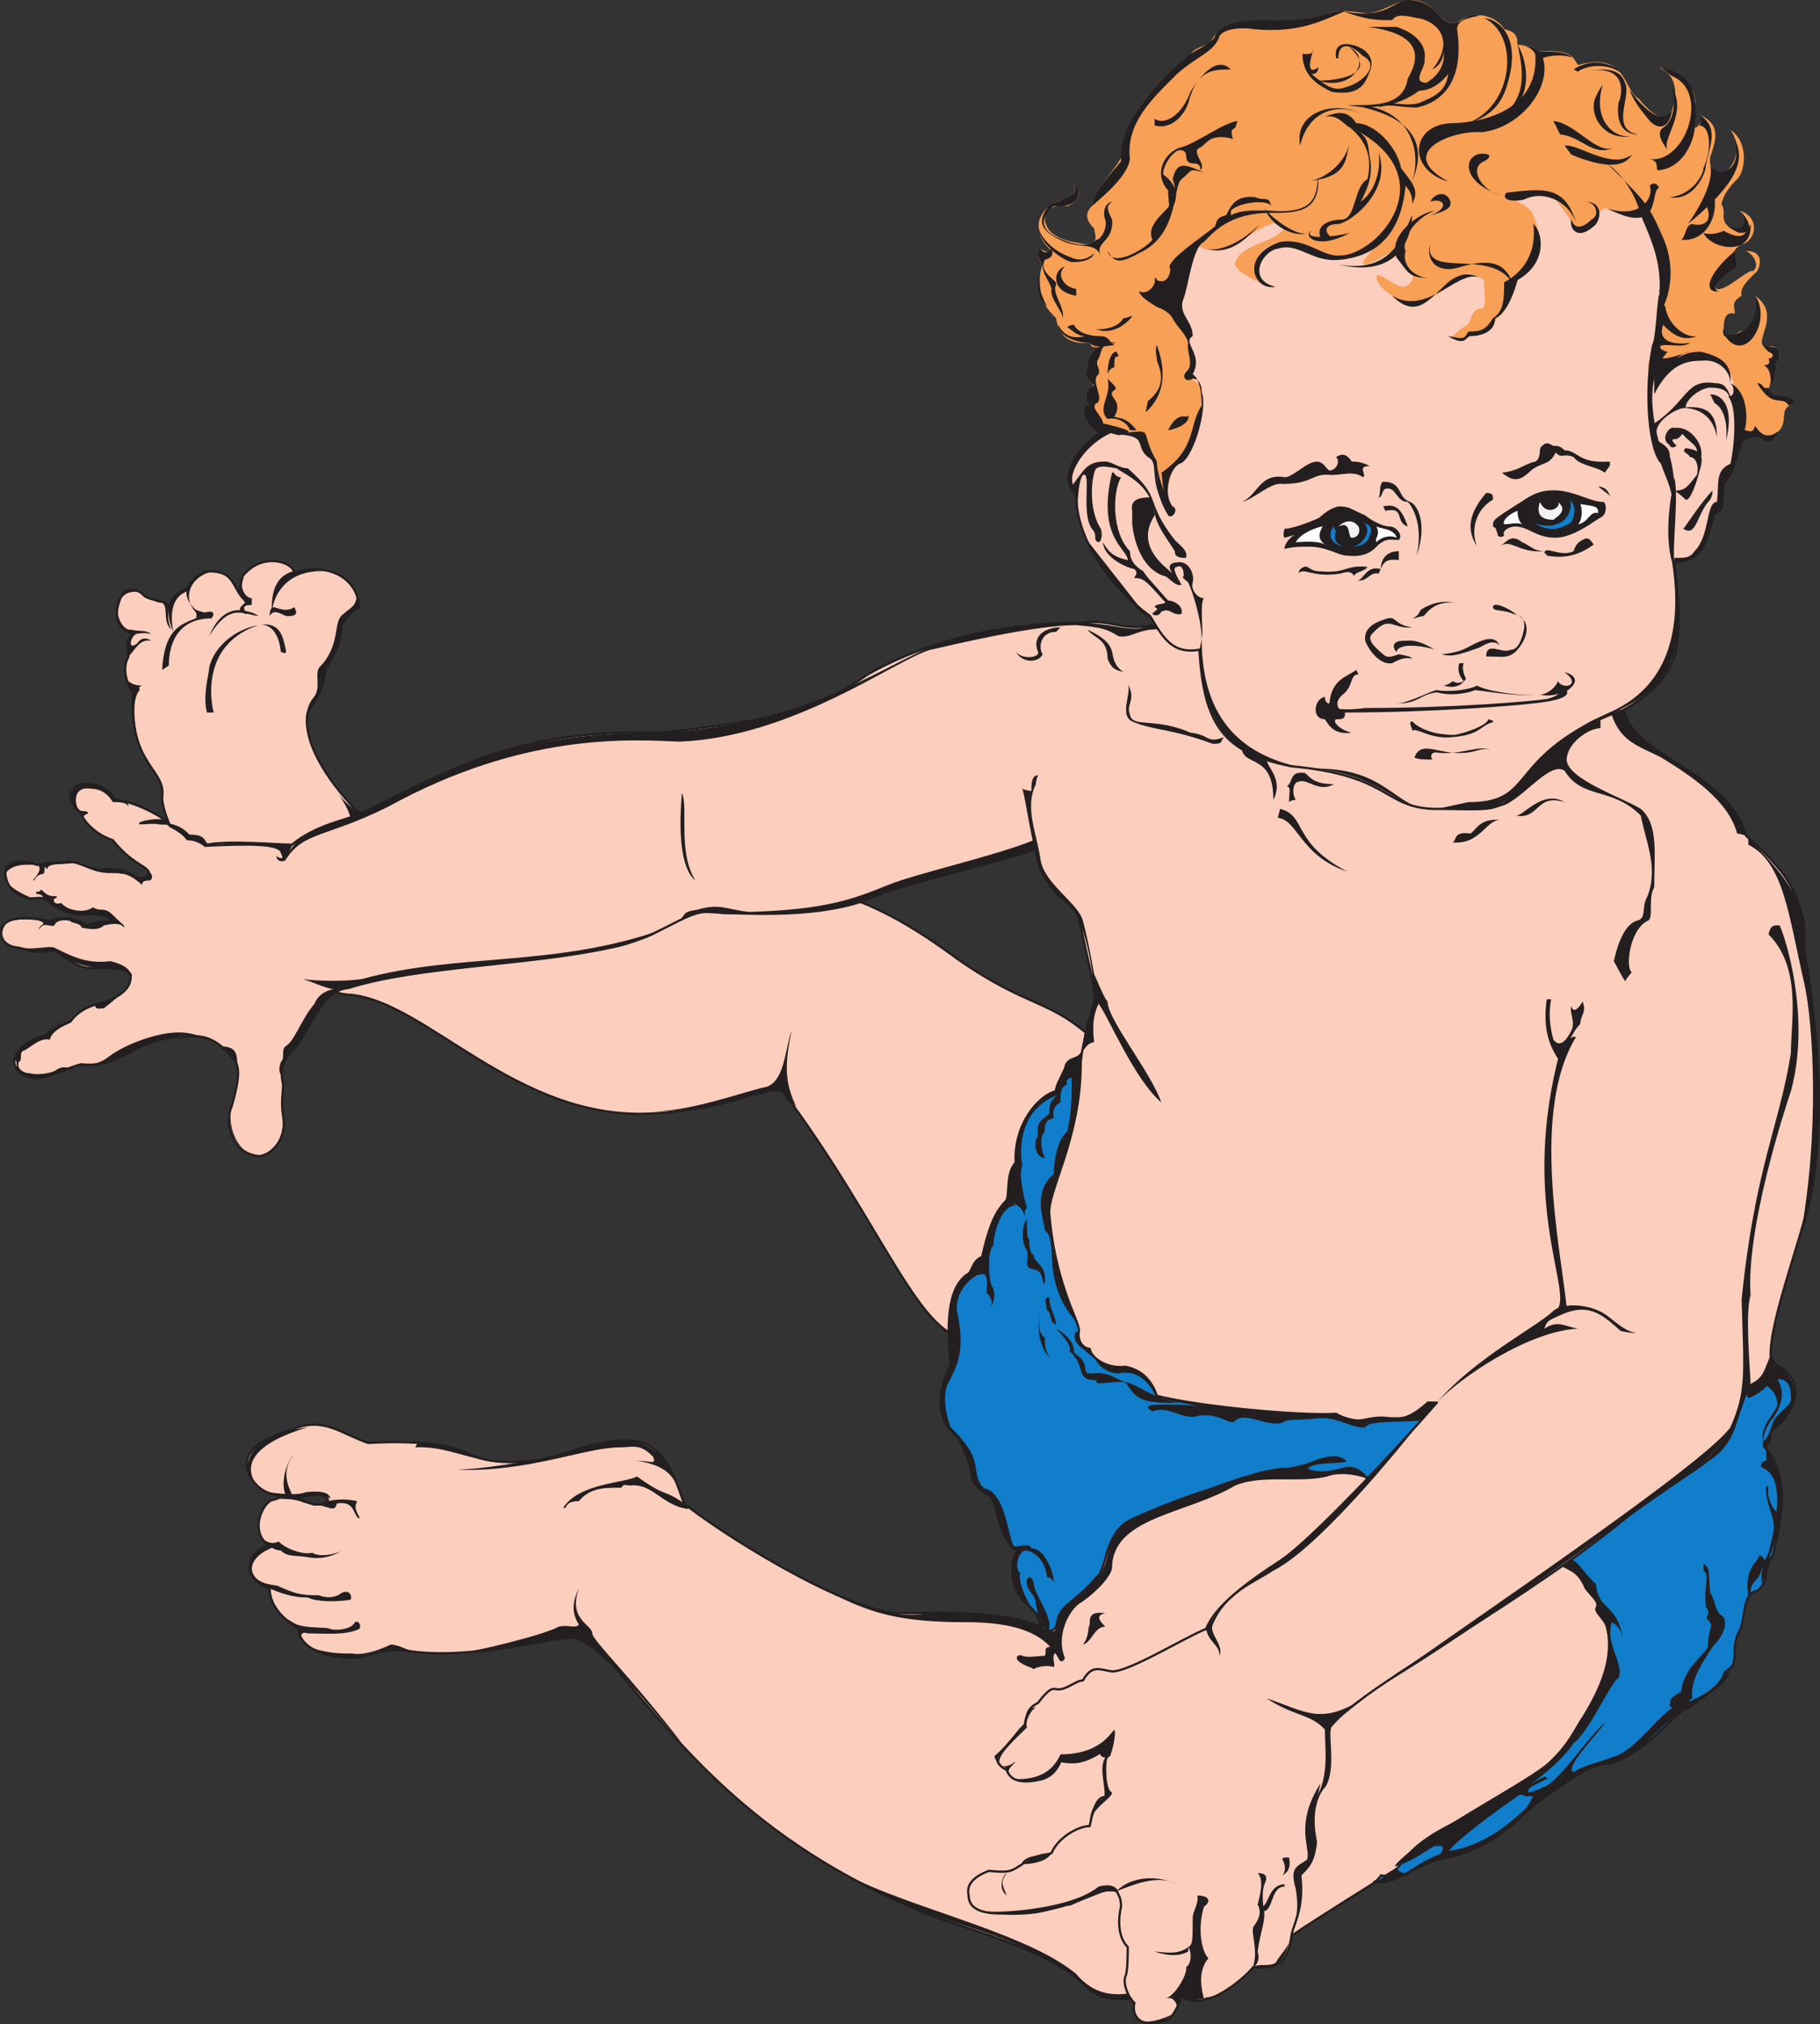 <svg xmlns="http://www.w3.org/2000/svg" width="609.266" height="677.623"><rect width="100%" height="100%" fill="#333333" stroke="none"/><path fill="#fccebe" fill-rule="evenodd" d="M367.772 349.5c-16.5-15.75-22.5-11.25-47.25-28.5-14.25-10.5-30.75-21-50.25-24-36.75-11.25-140.25-19.5-150.75-25.5-6.75-6.75-18.75-21.75-16.5-33 3-5.25 6-10.5 6-15 3-3.75 5.25-9 5.25-14.25 2.25-3 3.75-5.25 6-6-.75-11.25-12.75-15-21.75-11.25 0-3.75-10.5-7.5-17.25.75-.75 3-1.5 4.5 0 7.5-3.75-4.5-3-9-11.25-9-3.75.75-6 3-7.5 6-3.75.75-6 4.5-6 6.75-.75-3.75-4.5-2.25-8.25-4.5-1.5-2.25-6.75-3.75-8.25 1.5-2.25 6 0 9.75 4.5 11.25-3 2.25-1.5 6-1.5 7.5-2.25 3.75-.75 9 1.5 12-1.5 24.75 11.25 25.5 9.75 35.25.75 18 41.25 65.25 63 66 25.5 2.25 55.5 42 100.5 39.75 28.5-1.5 38.25-9.75 44.25-7.5 33.75 45 46.5 84.75 63 82.5 16.5-31.5 42.75-98.25 42.75-98.25"/><path fill="none" stroke="#231f20" stroke-linecap="round" stroke-linejoin="round" stroke-miterlimit="10" stroke-width=".75" d="M367.772 349.5c-16.5-15.75-22.5-11.25-47.25-28.5-14.25-10.5-30.75-21-50.25-24-36.75-11.25-140.25-19.5-150.75-25.5-6.75-6.75-18.75-21.75-16.5-33 3-5.25 6-10.5 6-15 3-3.75 5.25-9 5.25-14.25 2.25-3 3.75-5.25 6-6-.75-11.25-12.75-15-21.75-11.25 0-3.75-10.5-7.5-17.25.75-.75 3-1.5 4.5 0 7.5-3.75-4.5-3-9-11.25-9-3.75.75-6 3-7.5 6-3.75.75-6 4.5-6 6.75-.75-3.75-4.5-2.25-8.25-4.5-1.5-2.25-6.75-3.75-8.25 1.5-2.25 6 0 9.75 4.5 11.25-3 2.25-1.5 6-1.5 7.5-2.25 3.75-.75 9 1.5 12-1.5 24.75 11.25 25.5 9.75 35.25.75 18 41.25 65.25 63 66 25.5 2.25 55.5 42 100.5 39.75 28.5-1.5 38.25-9.75 44.25-7.5 33.75 45 46.5 84.75 63 82.5 16.5-31.5 42.75-98.25 42.75-98.25zm0 0"/><path fill="#231f20" fill-rule="evenodd" d="M120.272 203.25c-3 2.25-3 1.5-6 6 0 7.5-4.5 12.75-5.25 14.25.75 6.75-5.25 14.25-6 15.75 0 3 0 5.25.75 7.5-1.5-3-2.25-8.25.75-12.75 3.75-3.75 0-9 3-11.25 6.75-7.5 3.75-15 7.5-17.25 2.25-2.25 4.5-2.25 4.5-7.5 0 1.5.75 5.25.75 5.25m-37.5-12c-3 4.5-3.75 6-.75 10.5-1.5 1.5-3 2.25 0 3.75 1.5 0 2.25-.75 4.5.75-.75-.75-2.25-1.5-4.5-1.5 0-.75-1.5-2.25 2.25-2.25v-2.25c-2.25 0-5.25-4.5-1.5-9m9 12c2.25.75 4.5 1.5 6.75 0 .75 1.5 1.5 3-2.25 3-1.5 0-4.5-3-6 0 0-.75 0-3 1.5-3m-26.25-9.75c-3.75 2.25-4.5 6.75 0 10.5-3-.75-4.5-9.75 5.25-12.75-1.5-.75-3.75 1.5-5.25 2.25"/><path fill="#231f20" fill-rule="evenodd" d="M62.522 197.25c-4.5 1.5-8.25 6-4.5 14.25-.75-3.75-1.5-11.25 4.5-13.5v-.75m-21 1.5c-4.5 3-3.75 12.75 3 13.5 1.5 0 3.75-.75 6 0-1.5-1.5-3.75-.75-6.75-1.5-3 .75-7.5-8.25-1.5-12 0 0 3-1.5 5.25 0-3-1.5-4.5-1.5-6 0"/><path fill="#231f20" fill-rule="evenodd" d="M50.522 200.25c1.5.75 5.25 0 6 3.75 0 1.5-.75 3 .75 6.75-3-3-.75-7.5-3-9-.75 0-2.25 0-3.75-1.5m-6 12c-1.5 1.5-2.25 3.75-1.5 7.5 2.25-2.25 3.75-6 7.5-5.25-.75-.75-3-1.5-4.5.75-.75.75-2.25 1.5-2.25 0 0-.75.75-3 2.25-3h-1.5m-1.5 15.75c0 1.5.75 3 1.5 3.75 0 2.25-.75 8.25 1.5 15-.75-3-2.25-12.75.75-15.75 0-.75-.75-.75.75-1.5-2.25 0-3.75-.75-4.5-1.5"/><path fill="#231f20" fill-rule="evenodd" d="M65.522 207c-6 2.25-10.5 4.5-11.25 17.25l2.25-1.5c0-8.25 3.75-15.75 14.25-15.75 0 0 1.5-1.5 0-2.25-3.75 0-2.25 1.5-5.25 2.25m21 2.25c-8.25 1.5-15 7.5-16.5 14.25 0 2.25-2.25 9-.75 15h2.25c-1.5-6-3-23.25 15-29.25 3-.75 6.75 1.5 7.5 9 .75 0 2.25 1.5 1.5-1.5s-1.5-9-9-7.5m26.25 55.5c2.25 3.75 6.75 8.25 14.25 9-3 1.5-9 3.75-9 3.75-.75-3.75 0-4.5-5.25-12.75"/><path fill="#231f20" fill-rule="evenodd" d="M64.022 203.25c1.5 1.5 2.25 2.25 1.5 3.75 2.25-.75 3.75-.75 4.5-1.5-2.25-.75-3.75-.75-6-2.25m22.5 3c-5.25-.75-9.75-4.5-16.5 6.75 1.5-3.75 6-12.75 16.5-6.75m22.5-15c-6.75-.75-18.75-3-18 13.5.75-6.75 6-14.25 18-13.5m156 153.75c-2.25 6-2.25 16.5-8.25 18.75-7.5 1.5-27 9-40.5 8.25 21.75.75 42-8.25 45.75-6.75 2.25 3 4.5 5.25 4.5 5.25-3-6.75-4.5-12-1.5-25.5"/><path fill="#fccebe" fill-rule="evenodd" d="M351.272 546c-13.5-7.5-36.75-6-51-6-19.5-1.5-61.5-28.5-71.25-36.75-1.5-3-5.25-21-18-21-12.75-.75-25.5 6.75-33.75 6.75-6.75.75-15 .75-21.75-3-6.75-3-19.5-3.75-32.25-3-9-3-15-9-25.5-4.5-4.5 1.5-20.25 6-13.5 16.5 2.25 3.75 6.75 6.75 17.25 6 3-.75 8.25-1.5 8.25 1.5-3 1.5-3 1.5-8.25 0-3.75-2.25-8.25-1.5-11.25 0-3.75 3-6 11.25 0 15-5.25 0-12 9.75 0 14.25 0 5.25 3.75 9.75 9.75 13.5 0 6 8.25 9.75 18.75 9.75 8.25-1.5 11.25-3.75 18.75-2.25 21 3 48.75-5.25 54.75-4.5 4.5 1.5 8.25 4.5 13.5 9.75 23.25 27.75 48.75 60.75 108 84 15.75 5.25 31.5 9.75 45 18.75 6.75 5.25 7.5 10.5 26.25 7.5 17.25-.75 21.75-3 51.75-23.25 36-23.25 80.25-49.5 85.5-53.25 17.25-18 53.25-56.25-25.5-93-25.5-12.75-76.5-22.5-112.5-2.25-16.5 9.75-33 21-33 49.5"/><path fill="none" stroke="#231f20" stroke-linecap="round" stroke-linejoin="round" stroke-miterlimit="10" stroke-width=".75" d="M351.272 546c-13.5-7.5-36.75-6-51-6-19.5-1.5-61.5-28.5-71.25-36.75-1.5-3-5.25-21-18-21-12.75-.75-25.5 6.75-33.75 6.75-6.75.75-15 .75-21.75-3-6.75-3-19.5-3.75-32.25-3-9-3-15-9-25.5-4.5-4.5 1.5-20.25 6-13.5 16.5 2.25 3.75 6.75 6.75 17.25 6 3-.75 8.25-1.5 8.25 1.5-3 1.5-3 1.5-8.25 0-3.75-2.25-8.25-1.5-11.25 0-3.75 3-6 11.25 0 15-5.25 0-12 9.75 0 14.25 0 5.25 3.75 9.75 9.75 13.5 0 6 8.25 9.75 18.75 9.75 8.25-1.5 11.25-3.75 18.75-2.25 21 3 48.75-5.25 54.75-4.5 4.5 1.5 8.25 4.5 13.5 9.75 23.25 27.75 48.75 60.75 108 84 15.75 5.25 31.5 9.75 45 18.75 6.75 5.25 7.5 10.5 26.25 7.5 17.25-.75 21.75-3 51.75-23.25 36-23.25 80.25-49.5 85.5-53.25 17.25-18 53.25-56.25-25.5-93-25.5-12.75-76.5-22.5-112.5-2.25-16.5 9.75-33 21-33 49.5zm0 0"/><path fill="#231f20" fill-rule="evenodd" d="M103.022 477.75c-5.25.75-19.5 3-20.25 13.5 0 1.5.75 3.75 2.25 4.5-1.5-3-4.5-11.25 18-18m36.75 5.25c10.5-.75 25.5 8.25 33.75 6.75-13.5.75-23.25-6-34.5-5.25l.75-1.5"/><path fill="#231f20" fill-rule="evenodd" d="M153.272 492c13.5-.75 28.5-3.75 36.75-6s24.75-10.5 34.5 6c.75 1.5 1.5 4.5 2.25 5.25-1.5-2.25-3-6.75-13.5-8.25 4.5 0 6.75 1.5 5.25-1.5-4.5-4.5-6.75-3-11.25-3-11.25 0-30 8.25-54 7.5m-66 6.75c3.75 1.5 10.5 3.75 19.5 1.5 1.5 0 3 .75 3.75 1.5 0-1.5-1.5-3-8.25-2.25-3 1.5-14.25 0-15-.75m.75 16.5c2.25 3 4.5 3.75 6 3.75 2.25 2.25 4.5 1.5 9 2.25 3.75.75 8.25 0 11.25-2.25-2.25 1.5-7.5 2.25-9.75.75-2.25.75-8.25-.75-11.25-3.75-1.5.75-3 .75-5.25-.75"/><path fill="#231f20" fill-rule="evenodd" d="M89.522 517.5c-5.25 1.5-6.75 6-5.25 8.25 0-1.5 0-5.25 8.25-8.25h-3"/><path fill="#231f20" fill-rule="evenodd" d="M90.272 531.75c3.75 1.5 7.5 3 12.75 3 3 1.5 9.75 1.5 14.25.75.75-.75 0-3.75-3-2.25-.75.75-3.75 2.25-7.5.75-6.75 0-8.25-.75-13.5-3-.75-.75-9.75 0-9-7.5-1.5 3.75 1.5 6.75 6 8.25m1.5 6c1.5 2.25 4.5 5.25 8.25 7.5 0 .75 0 2.25.75 3 0-.75 0-2.25 2.25-1.5 6 0 12.75.75 17.25-1.5.75-.75 0-3-1.5-2.25-.75 2.25-6 3-8.25 2.25-1.5-.75-6.75 0-11.25-1.5-1.5-.75-6.75-3.75-7.5-6m12 13.5c5.25 2.25 6.75 3.75 15 3.75 3-.75 11.25-3.75 14.25-2.25h5.25c-1.5 0-4.5-2.25-7.5-2.25-3 1.5-9 3.75-12.75 3-3.75 0-9 0-14.25-2.25m-12.75-48.75c5.25-.75 5.25-3 13.5.75 2.25.75 5.25 0 5.25-.75 3-.75 6.75-.75 9.75 0 0 .75-1.5 1.5.75 5.25 0 .75 0 .75-.75 0-1.5-2.25-1.5-5.25-6.75-4.5-.75 3.75-3.75 0-7.5.75-1.5 0-7.5-3.75-14.25-1.5m97.5 2.25c5.25-8.25 20.25-8.25 24.75-10.5 10.5 7.5 8.25 3.75 15.75 9 .75.75 2.25 1.5 2.25 1.5-2.25.75-1.5 0-3 0-7.5-2.25-10.5-8.25-17.25-7.5-1.5 0-2.25-.75-3 .75-6 0-10.5 0-14.25 4.5-3 0-3.75.75-4.5 2.25h-.75m-36 48.75c16.5 0 30.75-5.25 39-5.25 9.75.75 27.75 26.25 36.75 35.25-18-23.25-30-34.5-30-36.75 0-3-8.25-4.5-4.5-15-1.5 3-3 7.5 0 12-.75 1.5-3.75 0-6.75.75-5.25 3-30.75 9-34.5 9m126 71.25c30.75 21 50.25 16.5 80.25 36 4.5 3.75 7.5 10.5 22.5 8.25l-.75-2.25c-3.75.75-12.75 3-20.25-6-18-15-62.25-23.25-81.75-36m84-74.25c3-.75 3.75-6 7.5-6-1.5-1.5-3.75-3.75 0-4.5-5.25-.75-5.25 1.5-5.25 3.75-.75 1.5 0 3.75-2.25 6.75m-10.5.75c-3 0-1.5 1.5-2.25 3-1.5 0-6 .75-7.5 0s-3 .75-.75 2.25 3.75 1.5 4.5 2.25c.75-.75 4.5-1.5 6.75-.75.75-.75-1.5-4.5 1.5-5.25l-2.25-1.5m-253.5-64.5c-3 3-4.5 9.75-3 13.5h2.25c-1.5-3-3.75-8.25.75-13.5"/><path fill="#117ecc" fill-rule="evenodd" d="M362.522 351.75c-1.5 3.75-5.25 1.5-6 6-1.5 3-3 6-3 7.5-6 1.5-14.25 11.25-13.5 24-3.75 3.75-1.5 12-3.75 13.5-4.5 3.75-6.75 15-7.5 18-3.75 1.5-3 5.25-5.25 6-3.75 3-7.5 9-5.25 30-5.25 10.5-4.5 19.5 2.25 24 8.25 15.75 1.5 14.25 11.25 20.25 3 4.5 3 15.75 9 18-2.25 2.25-3.75 12 3 18 6 4.5 3 8.25 6.75 9 3 0 3-1.5 3.75-3.75.75-5.25 6-6 12.75-14.25 3.75-2.25 2.25-15 12-19.5 33-15 56.25-16.5 62.25-19.5 3.75-.75 5.25-2.25 9 0-4.5.75-12.75 0-12.75 3 10.5 3.75 13.5-5.25 20.25 3 18.75 12 68.25 19.5 77.25 39.75 4.5 14.25 6 19.5.75 31.5-22.5 44.25-53.25 37.5-67.5 58.5-1.5 1.5-2.25 3.75-6 3-.75 1.5-2.25 2.25-2.25 2.25 7.5.75 12-4.5 21-7.5 18-3 25.5-12 33-18.75 8.25-5.25 16.5-13.5 25.5-13.5 14.25-5.25 21-18 26.25-18.75 3.75-3.75 13.5-8.25 12.75-12.75 3.75-1.5.75-7.5 3.75-12.75 2.25-3.75.75-12.75 6-13.5 4.5-3.75 1.5-6.75 5.25-12 2.25-9.75 6-24-1.5-34.5-2.25-2.25-.75-3.75 1.5-7.5 8.25-6 11.25-17.25.75-21.75-.75-1.5-1.5-3.75-3-.75-.75 3.75-2.25 8.25-8.25 8.25-78.75 12-99 3-105 5.25-5.25 6.75-15.75 3-24 6-3 0-4.5-3-12.75-2.25-12.75 0-38.25-1.5-54-6-2.25-3.75-3-10.5-15.75-10.5-2.25-.75-12-5.25-9.75-11.25-3-5.25-12.75-34.5-9-47.25 7.5-18 8.25-37.5 9.75-46.5"/><path fill="none" stroke="#231f20" stroke-linecap="round" stroke-linejoin="round" stroke-miterlimit="10" stroke-width=".75" d="M362.522 351.75c-1.5 3.75-5.25 1.5-6 6-1.5 3-3 6-3 7.5-6 1.5-14.25 11.25-13.5 24-3.75 3.75-1.5 12-3.75 13.5-4.5 3.75-6.75 15-7.5 18-3.75 1.5-3 5.25-5.25 6-3.75 3-7.5 9-5.25 30-5.25 10.5-4.5 19.5 2.25 24 8.25 15.75 1.5 14.25 11.25 20.25 3 4.5 3 15.75 9 18-2.25 2.25-3.75 12 3 18 6 4.5 3 8.25 6.75 9 3 0 3-1.5 3.75-3.75.75-5.25 6-6 12.75-14.25 3.75-2.25 2.25-15 12-19.5 33-15 56.25-16.5 62.25-19.5 3.75-.75 5.25-2.25 9 0-4.5.75-12.75 0-12.75 3 10.5 3.75 13.5-5.25 20.25 3 18.75 12 68.25 19.5 77.25 39.75 4.5 14.25 6 19.5.75 31.5-22.5 44.25-53.25 37.5-67.5 58.5-1.5 1.5-2.25 3.75-6 3-.75 1.5-2.25 2.25-2.25 2.25 7.5.75 12-4.5 21-7.5 18-3 25.5-12 33-18.75 8.25-5.25 16.5-13.5 25.5-13.5 14.25-5.25 21-18 26.25-18.75 3.75-3.75 13.5-8.25 12.75-12.75 3.75-1.5.75-7.5 3.75-12.75 2.25-3.75.75-12.75 6-13.5 4.5-3.75 1.5-6.75 5.25-12 2.25-9.75 6-24-1.5-34.5-2.25-2.25-.75-3.75 1.5-7.5 8.25-6 11.25-17.25.75-21.75-.75-1.5-1.5-3.75-3-.75-.75 3.75-2.25 8.25-8.25 8.25-78.75 12-99 3-105 5.25-5.25 6.75-15.75 3-24 6-3 0-4.5-3-12.75-2.25-12.75 0-38.25-1.5-54-6-2.25-3.75-3-10.5-15.75-10.5-2.25-.75-12-5.25-9.75-11.25-3-5.25-12.75-34.5-9-47.25 7.5-18 8.25-37.5 9.75-46.5zm0 0"/><path fill="#231f20" fill-rule="evenodd" d="M520.772 522.75c4.5 3.75 6.75 2.25 9.75 9 1.5 2.25 4.5 4.5 3.75 6-1.5 2.25 3.75 4.5 3.75 9 1.5 10.5-3.75 20.25-8.25 27.75-2.25 3-5.25 10.5-12.75 16.5-9.75 7.5-43.5 24.75-50.25 33.75 4.5-.75 12-6 12-6 27-15.75 42-26.25 48-35.25 5.25-3.75 12.75-21 15-21.75 2.25-4.5-4.5-11.25-2.25-18.75 1.5.75 3 2.25 3.75 5.25-2.25-12-8.25-9-9-18-5.25-4.5-7.5-12-13.5-7.5m-243.75 9.75c9.75 3.75 18.75 9.75 34.5 7.5 18.75 0 31.5 1.5 39.75 6 1.5 0 2.25.75 2.25-2.25 0-6 6.75-8.25 13.5-15.75 5.25-3 2.25-16.5 12-19.5 6.75-2.25 39-17.25 51.75-17.25 6 .75 13.5-6.75 19.5-2.25-4.5.75-13.5.75-12.75 3 10.5 2.25 15-4.5 20.25 3-3.75-1.5-9.75-2.25-13.5-.75-9 2.25-21.75-.75-30.75 3-16.5 9.75-41.25 10.5-41.25 27.75-.75 3.75-7.5 9.75-11.25 12-3.75 3-7.5 11.25-4.5 18-.75 1.5-1.5 1.5-2.25 0-3-5.25-9-12-30.75-12-20.25 0-31.5-2.25-46.5-10.5"/><path fill="#231f20" fill-rule="evenodd" d="M340.772 519c-4.5 7.5-.75 15.75 4.5 18.75-1.5-1.5-4.5-8.25-3.75-11.25-1.5-.75-1.5-6 1.5-7.5 2.25 0 6.75 2.25 7.5 9 1.5 0 1.5.75 2.25 1.5 0-3-3-11.25-7.5-11.25-.75-2.25-5.25 0-6-.75-2.25-5.25-3-19.5-11.25-19.5 2.25 2.25 3.75 1.5 5.25 8.25s4.5 12 7.5 12.75"/><path fill="#231f20" fill-rule="evenodd" d="M343.772 528.75c-.75 3.75 3 4.5 3 8.25.75 2.25 0 5.25 2.25 7.5 1.5 1.5 1.5 1.5 2.25 1.5v-3c-1.5-6-5.25-9.75-5.25-13.5-.75-1.5-1.5-2.25-2.25-.75m-15-108c-2.25 1.5-3 3-4.5 6-6 3.75-7.5 8.25-6 30-4.5 9-5.25 18 2.25 24 6.75 13.5 2.25 14.25 8.25 18.75.75-.75 3 0 3 0-3.75-1.5-4.5-3.75-5.25-9-.75-3.75-2.25-6.75-8.25-12.75-1.5-3.75-3-10.5-.75-15 3.75-6.75 5.25-12 3-23.25-.75-2.25 0-9 6.75-12.75 1.5 0 3.75-2.25 3 6 .75.75 2.25 2.25 1.5 4.5.75-.75 1.5-3 .75-6-1.5-.75-2.25-12.75 0-14.25 0-3 2.25-13.5 7.5-13.5l-3-2.25c-5.25 4.5-7.5 17.25-8.25 19.5"/><path fill="#231f20" fill-rule="evenodd" d="M340.022 389.25c-3.75 4.5-1.5 9.75-3 12.75 2.25.75 5.25 1.5 6 5.25 0-1.5 0-2.25.75-3-.75-2.25-3-11.25-1.5-14.25-.75-2.25-2.25-18 11.25-23.25v-1.5c-12 3.75-14.25 20.25-13.5 24"/><path fill="#231f20" fill-rule="evenodd" d="M362.522 351.75c-.75 3-5.25 2.25-6 6-.75 2.25-4.5 6-3 9-1.5 2.25-2.25 1.5-2.25 6-2.25 2.25-4.5 2.25-3.75 7.5-1.5 1.5-1.5 6.75 2.25 7.5-.75-1.5-2.25-6.75 0-9 0-2.25 0-3.75 3-4.5-.75-3 .75-4.5 2.25-5.25 0-3 0-5.25 2.25-6-.75-1.5.75-2.25 1.5-2.25 0 6 0 11.25-1.5 18-3.75 3-4.5 11.25-4.5 14.25-7.5 6-3 16.5-3 18.75 2.25 2.25 1.5 3 2.25 6 0 10.5 2.25 18.75 9.75 26.25-6-14.25-9.75-30-9.75-34.5-1.5-9.75 2.25-15 4.5-22.5 3-5.25 5.25-32.25 6-35.25M343.772 408c0 3.75 0 6.75.75 6.75 0 3.75.75 5.25 1.5 5.25 0 3 4.5 3 3.75 9.75 0 0-.75 0-.75-1.5-.75-3-1.5-3-4.5-3.75-1.5-1.5 0-3-.75-6-1.5-1.5-2.25-7.5 0-10.5m22.5 45.75c3.75 3 3.75 3.75 9.75 3.75 6 1.5 8.25 2.25 11.25 9.75-2.25-3-5.25-9-12.75-7.5-1.5 0-6.75-.75-8.25-6m-5.25-7.5c.75 2.25 1.5 4.5 3.75 5.25.75 1.5 0 .75 1.5 2.25-3-1.5-8.25-4.5-6-8.25 0 .75.75.75.75.75m-12.75-6.75c-.75 2.25-1.5 9.75 3 15-1.5-3-1.5-4.5-1.5-6.75-2.25-1.5-2.25-5.25-1.5-8.25"/><path fill="#231f20" fill-rule="evenodd" d="M353.522 444.75c3 3 5.25 6 4.5 7.5 6 5.25 1.5 9.75 9 9.75-.75 2.25 5.25 0 9.75.75 3 3.75 3 7.5 18 6.75-9-1.5-11.25-4.5-17.25-6.75-4.5-.75-5.25-3.75-12-3-1.5 0-2.25 0-2.25-2.25-.75-3.75-3.75-3.75-3.75-5.25 0-3-3-6-6-7.5m0-1.5c0-2.25-2.25-5.25-2.25-9-1.5 0-1.5.75-.75 4.5 1.5 0 .75 4.5 3 4.5m32.25 27c12-.75 34.5 2.25 41.25 2.25 12 .75 19.5-.75 27 3 4.5-.75 8.25-1.5 17.25-1.5 4.5-2.25 4.5-5.25 9.75-4.5-1.5 3-3 6.75-5.25 6-9.75.75-17.25 0-18.75 2.25-3.75.75-9.75-3.75-15.75-3-5.25.75-10.5 0-12 1.5-5.25 1.5-12-3.75-15.75-.75-1.5 2.25-5.25-3-12.75-1.5-4.5 1.5-9.75-3.75-15-1.5-.75-.75-3-1.5 0-2.25m207.75-15c1.5 3 0 9.75-8.25 12.75-.75-.75-.75-3.75-.75-3.75 5.25-2.25 6-4.5 6.75-8.25 0-.75.75-1.5 2.25-.75"/><path fill="#231f20" fill-rule="evenodd" d="M594.272 456.75c6 3 7.5 9 6 13.5-3.75 7.5-6.75 6.75-7.5 9.75.75 3-1.5 3.75-1.5 5.25-1.5-.75-1.5-1.5-.75-3 1.5-.75 2.25-4.5 3-6 .75-3 6.75-6 6-8.25 0-3.75-.75-7.5-6.75-6 0-1.5 1.5-5.25 1.5-5.25"/><path fill="#231f20" fill-rule="evenodd" d="M594.272 460.5c1.5 2.25 4.5 6.75-.75 14.25-2.25 2.25-3.75 6.75-3 9-2.25-6 3.75-10.5 4.5-13.5 0-1.5-.75-5.25-4.5-6.75 1.5-2.25 1.5-3 3.75-3m-3 24.75c6 9 6 14.25 4.5 25.5-1.5 6-3.75 10.5-3.75 12.75-.75 3-1.5 4.5-2.25 6.75 0-3-.75-4.5 2.25-10.5 1.5-6 6.75-25.5-2.25-28.5-.75-.75 0-2.25 1.5-2.25v-3.75"/><path fill="#231f20" fill-rule="evenodd" d="M591.272 497.25c-.75 6 3.75 11.25 2.25 15.75.75-2.25 1.5-4.5 1.5-6.75-1.5-.75-3.75-5.25-3-8.25l-.75-.75m-2.25 23.25c-.75 3-5.25 3.75-3.75 14.25.75-.75.75-1.5.75-1.5 0-4.5 3-3.75 3.75-8.25.75-.75 2.25-3-.75-4.5m-18.75 3c2.25 1.5 1.5 1.5 2.25 9.75 1.5 1.5 1.5 6 3.75 7.5s1.5 6-3 10.5c-3.75 6-7.5 11.25-6.75 17.25-1.5.75-1.5 1.5 0 1.5-1.5 1.5-5.25 1.5-7.5 1.5 0-3 0-3 3.75-5.25.75-7.5 6.75-11.25 9-15 0-6.75 2.25-6.75 0-9-1.5-1.5 1.5-1.5-.75-4.5-.75-7.5 1.5-10.5-.75-12v-2.25"/><path fill="#231f20" fill-rule="evenodd" d="M578.522 558.75c0 2.25-.75 4.5-13.5 12.75-1.5 0-8.25 6-15 12.75-9.75 8.25-15.75 5.25-21 9.75-9 5.25-18 12-21.75 15.75 6-6 5.25-10.5 10.5-12 5.25-3 15.75-18.75 19.5-21-4.5 6-13.5 15-10.5 16.5 3-2.25 7.5-3 13.5-5.25 7.5-2.25 14.25-13.5 21-17.25 5.25-.75 15-6 15.75-11.25l1.5-.75"/><path fill="#231f20" fill-rule="evenodd" d="M460.772 630c6.75.75 13.5-6 20.25-7.5 12-1.5 24.75-9.75 30.75-18-4.5 3.75-12.75 12.75-26.25 15-3.75.75-9.75 3.75-15 7.5-1.5 0-2.25-.75-3-1.5-3.75 2.25-6.75 4.5-6.75 4.5"/><path fill="#231f20" fill-rule="evenodd" d="M508.772 600.75c-6.75 4.5-24 17.25-24 19.5l-3 1.5c0-1.5 3.75-4.5-1.5-3.75 15-9.75 31.5-21 36.75-23.25.75 0 1.5.75.75.75-4.5 2.25-6.75 3-6 4.5 1.5 0 3-1.5 6-1.5-1.5.75-3.75 3-3.75 3-1.5 0-2.25-.75-3 0 0 0-.75-.75-2.25-.75"/><path fill="#fccebe" fill-rule="evenodd" d="M360.272 442.5c.75 1.5 1.5 3 .75 3.75 0 4.5 3 5.25 3.75 5.25.75 3.75 6.75 6.75 12 6 3.75.75 8.25 3 10.5 9.75 15 3.75 48.75 6.75 60 6 2.25 1.5 6 2.25 7.5 2.25 2.25 0 5.25-1.5 10.5-.75 3.75 0 6 .75 12.75-5.25h3c-15 17.25-42 45.75-51.75 52.5-12.75 8.25-22.5 15.75-25.5 23.25-7.5 3-25.5 14.25-31.5 14.25-4.5-.75-6.75-2.25-9.75 3-2.25 0-5.25 3-8.25 3-1.5 0-2.25-1.5-6.75 4.5-3 1.5-3.75 3-4.5 7.5-1.5.75-5.25 6.75-9.75 10.5.75 1.5.75 3 3.75 4.5.75 2.25 3 5.25 12 3 2.25-.75 4.5-2.25 6-6 4.5.75 7.5.75 13.5-3 0 1.5 1.5 1.5 2.25 1.5-3 3 0 10.5-.75 13.5-2.25 0-3.75 2.25-5.25 9.75-3.75 0-10.5 3.75-12.75 9-3 1.5-8.25.75-9.75 3.75-3.75 2.25-3.75 3-11.25 2.25-6 2.25-7.5 5.25-6.75 8.25 0 4.5 4.5 6 10.5 6 16.5.75 18-3 23.25-3 3-.75 9.75-6 15.75-4.5.75 1.5 1.5 2.25 1.5 5.25-.75 3-1.5 9.75 2.25 13.5 0 2.25 0 8.25-.75 9.75s0 6 3 9c-.75 2.25 0 9 9.75 6 3 0 5.25-6 6-8.25 2.25 1.5 6 2.25 8.25.75 3.75 0 12-6 15.75-10.5 8.25.75 11.25-1.5 12.75-9.75 0-3.75 4.5-9 3-21 1.5-2.25 4.5-3 5.25-11.25-2.25-10.5.75-16.5 3-18.75 3.75-6.75 0-18.75 2.25-20.25 12-14.25 66.75-42 103.5-73.5 32.25-21.75 28.5-16.5 35.25-39.75 6-2.25 6-4.5 8.25-9.75 0-3 0-7.5 1.5-12h-234m234 0c3.75-15 11.25-35.25 12.75-47.25 6-42.75-4.5-71.25-3-85.5-2.25-8.25-2.25-15-19.5-30-6-22.5-42.75-27.75-41.25-45-102.75-6.75-157.5-25.5-157.5-25.5-9.75 2.25-14.25-2.25-24-.75-13.5 0-43.5 1.5-71.25 17.25-17.25 12-29.25 15-69 19.5-53.25-1.5-73.5 15-102 27.75-9.75 3-16.5 5.25-21.75 9.75-5.25 0-21-1.5-28.5 0-1.5-1.5-.75-3-6-3-1.5-1.5-3-3-6.75-3.75-.75-2.25-12.75-8.25-18-8.25-1.5-3-5.25-6-12-5.25-1.5.75-6 4.5.75 9.75 0 1.5 3.75 6.75 10.5 9 6 7.5 10.5 8.25 12 10.5 0 1.5-.75 2.25-3 2.25-2.25-.75-5.25-3.75-12-3-5.25.75-9-3.75-13.5-2.25-3 0-5.25 0-9 .75-1.5-.75-9-3-10.5 2.25 0 2.25.75 7.5 8.25 9 2.25 0 4.5-.75 6 .75 2.25 2.25 7.5 5.25 13.5 4.5 2.25 0 7.5 0 7.5 2.25-1.5.75-5.25 0-7.5 1.5-2.25-.75-5.25-3.75-12.75-1.5-3.75-.75-12.75-2.25-15.75 1.5-.75.75-2.25 6.75 5.25 7.5 3 .75 6.75 2.25 10.5.75 4.5.75 8.25 6.75 15 6 3.75 0 10.5 0 12 2.25 0 3-.75 6-8.25 9-2.25.75-8.25 1.5-12 6.75-6 2.25-6.75 3-8.25 4.5-3.75.75-10.5 4.5-10.5 9 0 2.25 3 6 9 5.25 4.5-.75 9.75-3.75 13.5-4.5 6.75.75 12-1.5 17.25-4.5 1.5-1.5 12-5.25 15.75-4.5 6-.75 11.25-1.5 18.75 8.25.75 2.25 1.5 4.5-1.5 15-1.5 2.25-2.25 15 9 16.5 3.75 0 9.75-5.25 8.25-13.5-.75-4.5 0-7.5 0-10.5-.75-3-.75-6.75 2.25-10.5 6.75-6 9.75-21 19.5-21.75 24-7.5 60-7.5 87.75-13.5 15.75-3 24.75-12 32.25-12 26.25 1.5 45 .75 60-6.75 17.25-5.25 36.75-9.75 50.25-14.25.75 12.75 12.75 18 14.25 22.5 3.75 17.25 6 25.5 5.25 29.25-2.25 7.5-4.5 16.5-4.5 20.25 0 24.75-11.25 42.75-10.5 50.25 2.25 19.5 7.5 30 9 36h234"/><path fill="none" stroke="#231f20" stroke-linecap="round" stroke-linejoin="round" stroke-miterlimit="10" stroke-width=".75" d="M385.772 209.25c-9.75 2.25-14.25-2.25-24-.75-13.5 0-43.5 1.5-71.25 17.25-17.25 12-29.25 15-69 19.5-53.25-1.5-73.5 15-102 27.75-9.75 3-16.5 5.25-21.75 9.75-5.25 0-21-1.5-28.5 0-1.5-1.5-.75-3-6-3-1.5-1.5-3-3-6.75-3.75-.75-2.25-12.75-8.25-18-8.25-1.5-3-5.25-6-12-5.25-1.5.75-6 4.5.75 9.75 0 1.5 3.75 6.75 10.5 9 6 7.5 10.5 8.25 12 10.5 0 1.5-.75 2.25-3 2.25-2.25-.75-5.25-3.75-12-3-5.25.75-9-3.75-13.5-2.25-3 0-5.25 0-9 .75-1.5-.75-9-3-10.5 2.25 0 2.25.75 7.5 8.25 9 2.25 0 4.5-.75 6 .75 2.25 2.25 7.5 5.25 13.5 4.5 2.25 0 7.5 0 7.5 2.25-1.5.75-5.25 0-7.5 1.5-2.25-.75-5.25-3.75-12.75-1.5-3.75-.75-12.75-2.25-15.75 1.5-.75.75-2.25 6.75 5.25 7.5 3 .75 6.75 2.25 10.5.75 4.5.75 8.25 6.75 15 6 3.75 0 10.5 0 12 2.25 0 3-.75 6-8.25 9-2.25.75-8.25 1.5-12 6.75-6 2.25-6.75 3-8.25 4.5-3.75.75-10.5 4.5-10.5 9 0 2.25 3 6 9 5.25 4.5-.75 9.75-3.75 13.5-4.5 6.75.75 12-1.5 17.25-4.5 1.5-1.5 12-5.25 15.75-4.5 6-.75 11.25-1.5 18.75 8.25.75 2.25 1.5 4.5-1.5 15-1.5 2.25-2.25 15 9 16.5 3.75 0 9.75-5.25 8.25-13.5-.75-4.5 0-7.5 0-10.5-.75-3-.75-6.75 2.25-10.5 6.75-6 9.75-21 19.5-21.75 24-7.5 60-7.5 87.75-13.5 15.75-3 24.75-12 32.25-12 26.25 1.5 45 .75 60-6.75 17.25-5.25 36.75-9.75 50.25-14.25.75 12.75 12.75 18 14.25 22.5 3.75 17.25 6 25.5 5.25 29.25-2.25 7.5-4.5 16.5-4.5 20.25 0 24.75-11.25 42.75-10.5 50.25 2.25 26.25 11.25 36.75 9.75 39.75 0 4.5 3 5.25 3.75 5.25.75 3.75 6.75 6.75 12 6 3.75.75 8.25 3 10.5 9.75 15 3.75 48.75 6.75 60 6 2.25 1.5 6 2.25 7.5 2.25 2.25 0 5.25-1.5 10.5-.75 3.75 0 6 .75 12.75-5.25h3c-15 17.25-42 45.75-51.75 52.5-12.75 8.25-22.5 15.75-25.5 23.25-7.5 3-25.5 14.25-31.5 14.25-4.5-.75-6.75-2.25-9.75 3-2.25 0-5.25 3-8.25 3-1.5 0-2.25-1.5-6.75 4.5-3 1.5-3.75 3-4.5 7.5-1.5.75-5.25 6.75-9.75 10.5.75 1.5.75 3 3.75 4.5.75 2.25 3 5.25 12 3 2.25-.75 4.5-2.25 6-6 4.5.75 7.5.75 13.5-3 0 1.5 1.5 1.5 2.25 1.5-3 3 0 10.5-.75 13.5-2.25 0-3.75 2.25-5.25 9.75-3.75 0-10.5 3.75-12.75 9-3 1.5-8.25.75-9.75 3.75-3.75 2.25-3.75 3-11.25 2.25-6 2.25-7.5 5.25-6.75 8.25 0 4.5 4.5 6 10.5 6 16.5.75 18-3 23.25-3 3-.75 9.75-6 15.75-4.5.75 1.5 1.5 2.25 1.5 5.25-.75 3-1.5 9.75 2.25 13.5 0 2.25 0 8.25-.75 9.75s0 6 3 9c-.75 2.25 0 9 9.75 6 3 0 5.25-6 6-8.25 2.25 1.5 6 2.25 8.25.75 3.75 0 12-6 15.75-10.5 8.25.75 11.25-1.5 12.75-9.75 0-3.75 4.5-9 3-21 1.5-2.25 4.5-3 5.25-11.25-2.25-10.5.75-16.5 3-18.75 3.75-6.75 0-18.75 2.25-20.25 12-14.25 66.75-42 103.5-73.5 32.25-21.75 28.5-16.5 35.25-39.75 6-2.25 6-4.5 8.25-9.75-.75-12.75 12-43.5 14.25-59.25 6-42.75-4.5-71.25-3-85.5-2.25-8.25-2.25-15-19.5-30-6-22.5-42.75-27.75-41.25-45-102.75-6.75-157.5-25.5-157.5-25.5zm0 0"/><path fill="#231f20" fill-rule="evenodd" d="M46.772 275.25c1.5-.75 6.75-1.5 8.25-.75l1.5 1.5c2.25.75 5.25 2.25 6.75 3.75 3 0 3.75 0 6 3 12-.75 25.5 0 28.5 0 0 .75-2.25 5.25-2.25 5.25-1.5.75-3 0-3-1.5.75.75 3 1.5 1.5-.75 0-3-10.5-3-25.5-2.25-.75-.75-3-2.25-6-2.25-1.5-2.25-4.5-3.75-6-4.5 0-.75-.75-.75-3-.75-3-.75-8.25.75-6.75-.75m-16.5-12.75c-3.75 0-6 0-6.75 4.5 0 1.5 1.5 3.75 3.75 5.25 0 .75.75 1.5.75 1.5 0-.75 0-.75 1.5-1.5 0 0 0-.75-1.5-.75-.75 0-1.5 0-2.25-1.5-.75-2.25-.75-6.75 4.5-6 2.25 0 5.25.75 7.5 4.5 2.25 0 4.5 0 5.25 1.5 0-.75 0-2.25-4.5-2.25-3.75-5.25-6.75-4.5-8.25-5.25m-25.5 26.25c.75 0 3-.75 8.25.75 2.25-.75 6.75-.75 8.25-.75h3.75c-3 .75-7.5 0-9 1.5 0 .75-.75.75-.75 0-.75 0 0 1.5-.75 2.25-1.5 0-3 1.5-3 2.25 0 0-.75 0 0-.75s3-3.75.75-4.5c-2.25 0-8.25-.75-10.5 3 .75-3 1.5-3.75 3-3.75m24 1.5c2.25.75 4.5 1.5 6 .75 3 0 6 0 12 3 1.5 0 3-.75 3-2.25 1.5.75 1.5 3 0 3-.75 0-2.25 0-2.25 1.5-1.5-1.5-4.5-3.75-6.75-3.75-3-.75-6 .75-12-2.25m-15 7.5c2.25 2.25 3 2.25 5.25 2.25 0 0 0 .75-.75.75-.75.75 0 2.25 2.25 1.5 1.5 2.25 7.5 3.75 10.5 1.5.75 0 .75.75 3 .75 3 0 3.75 2.25 7.5 5.25-2.25-1.5-3 0-4.5-2.25-2.25-2.25-9-1.5-9.75-1.5-6.75 0-9.75-3.75-12.75-5.25 0-.75-.75-1.5-2.25-1.5-.75-1.5.75 0 1.5-1.5m-12-3c1.5 3 5.25 6 9 6-3-1.5-6.75-3-9-6"/><path fill="#231f20" fill-rule="evenodd" d="M37.022 307.5c0 .75 0 .75-.75.75-1.5 0-5.25 0-6.75 1.5-1.5-1.5-7.5-3.75-12.75-1.5-6-.75-12-2.25-15.75 1.5-.75.75-.75 3 0 4.5-.75-2.25 0-4.5 2.25-6 3-.75 10.5-.75 11.25.75 0 .75-1.5.75-1.5 2.25 1.5-3 3.75-.75 5.25-1.5 0-.75 1.5-2.25 5.25-1.5 0 .75 3.75.75 3.75 2.25 3.75.75 6 .75 7.5-.75.75 0 5.25-1.5 6.75.75v-.75c-2.25-1.5-4.5-2.25-4.5-2.25m-33.75 9c3.75 1.5 9.75 3 13.5 1.5 3.75.75 7.5 6 18 6 6 0 9 1.5 9 4.5.75-3-.75-5.25-6.75-6.75-7.5.75-11.25-.75-18.75-4.5-1.5-.75-7.5.75-10.5 0s-3 0-4.5-.75m19.5 25.5c-3 .75-6 2.25-7.5 4.5-4.5.75-12 6-9.75 9 0 3 .75 5.25 6 5.25 3.75 0 7.5-1.5 12.75-3-3-.75-3.75-.75-6 .75-1.5.75-6 1.5-8.25.75-2.25 0-4.5-1.5-3.75-3.75 1.5-.75 0-3 1.5-3.75 2.25-.75 5.25-4.5 9-3.75 0-1.5 2.25-3.75 6-5.25.75-1.5 2.25-2.25 2.25-2.25-.75 0-2.25 1.5-2.25 1.5m9-6c3 0 9-1.5 12-6.75-.75 1.5-6 6-9 8.25-1.5 0-3 .75-3-1.5m-6 21c15.75 0 17.25-7.5 31.5-9.75 3.75-.75 9-.75 12 .75-1.5-.75-5.25-3-12-2.25-2.25 0-12.75 2.25-20.25 7.5-3.75 3-6 3-11.25 3.75m48-6.75c3.75 3 6 5.25 6 9.75-.75-6 .75-9.75-6-9.75m3.75 20.25c-.75 3.75-1.5 11.25 5.25 15-3-1.5-6.75-7.5-5.25-15m17.25-9.75c-.75-4.5.75-6 2.25-7.5 5.25-6 9-18.75 18-22.5-4.5 0-8.25 1.5-9.75 5.25-4.5 5.25-6.75 12.75-9.75 14.25-1.5 1.5 0 3.75-1.5 5.25-.75 2.25-.75 3.75.75 5.25"/><path fill="#231f20" fill-rule="evenodd" d="M101.522 327.75c6.75 2.25 9.75 4.5 15 3 21.75-7.5 91.5-9 105-19.5-36.75 12.75-67.5 7.5-100.5 16.5-5.25.75-14.25.75-19.5 0m126-19.5c12-5.25 10.5-2.25 15-2.25 23.25 0 35.25-.75 41.25-3 22.5-7.5 55.5-16.5 63-18.75l-.75-3c-12.75 5.25-39.75 11.25-48.75 15-11.25 4.5-20.25 8.25-46.5 9-7.5-.75-9.75-3-17.25-.75-4.5.75-3.75.75-6 3.75m.75-42.75c-1.5 17.25.75 26.25 4.5 29.25-6-9.75-2.25-24.75-4.5-29.25M95.522 288c4.5-12.75 20.25-12.75 27.75-17.25 29.25-15 50.25-25.5 98.25-25.5 54.75-3 78.75-27 98.25-31.5 24.75-5.25 34.5-6.75 51-4.5 12 2.25 11.25.75 15 0l3.75 1.5c-8.25-.75-10.5 3-15 2.25-3.75-2.25-5.25-3-14.25-3.75-14.25 0-42 6.75-48.75 8.25-11.25 3-45.75 29.25-84 30.75-17.25-.75-52.5-3-97.5 21.75-21 10.5-28.5 8.25-34.5 18"/><path fill="#231f20" fill-rule="evenodd" d="M342.272 264c3 12 3.75 32.25 15 38.25 6 5.25 9 23.25 9 32.25-3 9.75-3.75 12-3.75 17.25 2.25-3 2.25-2.25 3.75-3-.75-6 0-9.75 1.5-12.75-.75-6-3-19.5-5.25-27.75-1.5-6-13.5-12.75-14.25-21-1.5-9-5.25-17.25-1.5-24.75 0-1.5.75-3 .75-3-2.25 0-2.25 3-2.25 5.25-1.5 0-3-.75-3-.75"/><path fill="#231f20" fill-rule="evenodd" d="M367.772 336c3 3.75 12 25.5 21 33-3.75-10.5-18-27.75-18-33.75-1.5-1.5-3.75-8.25-5.25-10.5.75 5.25 2.25 11.25 2.25 11.25m150-1.5c-1.5 11.25 1.5 16.5 4.5 21 1.5-3.75 3.75-9.75 6.75-12.75 0-3 2.25-3.75.75-7.5-.75 1.5-3 4.5-3.75 1.5-.75 2.25 1.5 5.25 0 8.25s-3.75 6-6 3c-1.5-5.25-1.5-9.75-.75-13.5h-1.5"/><path fill="#231f20" fill-rule="evenodd" d="M522.272 351.75c-13.5 50.25 3.75 79.5-.75 86.25h3c-2.25-21-12-66 3-90.75-1.5-1.5-5.25 4.5-5.25 4.5"/><path fill="#231f20" fill-rule="evenodd" d="M520.022 438.75c3.75-3 13.5-2.25 18.75 2.25 3 2.25 5.25 4.5 9 5.25-2.25 0-5.25-.75-5.25-.75-6-5.25-10.5-9.75-20.25-5.25-3 1.5-4.5 1.5-5.25 4.5 4.5-3 6.75-.75 11.25 0-16.5.75-39.75 16.5-47.25 24.75 12.75-15 33.75-25.5 39-30.75m-42 33.75c-21 23.25-34.5 39.75-52.5 51.75-15.75 12-16.5 12.75-21.75 21 .75 4.5 4.5 5.25 4.5 9 1.5-3.75-3.75-7.5-2.25-10.5 4.5-10.5 13.5-13.5 20.25-18 16.5-8.25 48-48 51.75-53.25m114-159.75c11.25 11.25 7.5 29.25 7.5 39.75-3.75 24-12 38.25-16.5 82.5.75 25.5 1.5 30.75-3.75 42.75-2.25 4.5-6 9-11.25 14.25 9-7.5 9-2.25 18-29.25-.75-12-1.5-24 0-29.25-1.5-22.5 11.25-61.5 13.5-68.25 6-21.75 0-46.5-3.75-55.5-2.25 0-3 0-3.75 3"/><path fill="#231f20" fill-rule="evenodd" d="M568.022 492c-24 15.75-72 52.5-106.5 72.75 27-19.5 108.75-74.25 117.75-87-2.25 5.25-9 12-11.25 14.25m-109.5 75c-12 9.75-12.75 9-13.5 12.75.75 15.75-.75 17.25-4.5 22.5 4.5-8.25 3-16.5 3-23.25-4.5-5.25-10.5-4.5-19.5-10.5 13.5 4.5 18.75 9.75 34.5-1.5"/><path fill="#231f20" fill-rule="evenodd" d="M442.022 597c-9 14.25-3 21.75-4.5 25.5-3 2.25-6 2.25-3.75 9.75.75 4.5.75 9-.75 12 4.5-6 1.5-15.75 2.25-16.5 6-3.75 5.25-13.5 4.5-16.5-.75-6 1.5-9.75 2.25-14.25m-9.75 50.25c-1.5 6-2.25 12.75-12.75 11.25 2.25-1.5 5.25 0 7.5-1.5 2.25-3.75 5.25-6 5.25-9.75"/><path fill="#231f20" fill-rule="evenodd" d="M421.022 627c2.25 0 3.75.75 2.25 3.75-.75 2.25-.75 5.25 0 9.75 0 3.75-1.5 6.75-2.25 12.75.75 2.25 0 4.5-1.5 5.25l-.75 1.5c3-6 0-12 .75-15 3-3.75 2.25-6 1.5-7.5.75-3 2.25-8.25 0-10.5m-20.25 7.5c.75 2.25-1.5 5.25-1.5 7.5 0 7.5 0 9-1.5 9.75 1.5 2.25.75 6-.75 6.75.75 1.5-3 9-6.75 10.5 2.25-.75 3 .75 3.75 2.25 1.5-1.5 1.5-3 1.5-3 3 1.5 5.25 1.5 7.5.75-.75-3-2.25-9 1.5-13.5-2.25-2.25-3.75-9.75-1.5-17.25 2.25-1.5 2.25-3.75-2.25-3.75m-21 41.25c3 2.25 8.25 3 12.75-1.5-3 1.5-9 3.75-12.75 1.5m-15-64.5c0-6 2.25-8.25 5.25-9.75 0-5.25-1.5-11.25.75-13.5-.75 2.25-.75 11.25 1.5 12 0 2.25-7.5 5.25-7.5 11.25m-12.75 9c-5.25 0-7.5 2.25-9.75 3.75 3 0 8.25-.75 9.75-3.75m22.5 13.5c-.75-3-3.75-3-6.75-2.25-9 7.5-33 9-38.25 8.25 28.5 4.5 39.75-10.5 45-6"/><path fill="#231f20" fill-rule="evenodd" d="M338.522 595.5c6.75 2.25 14.25.75 16.5-6 5.25 2.25 11.25-2.25 13.5-3 .75 1.5 1.5 1.5 3 1.5.75-1.5 2.25-7.5 1.5-9-1.5 1.5-5.25 8.25-18 8.25-1.5 3-4.5 9-16.5 8.25m-5.25-7.5c3-3 9.75-10.5 9.75-10.5 0-3 1.5-6 3.75-6-1.5.75-3.75 4.5-3 6.75-3.75 3.75-10.5 9.75-9 12-.75-1.5-1.5-2.25-1.5-2.25m2.25 3c1.5.75 3.75-.75 4.5-1.5-.75 1.5-3 2.25-2.25 4.5-.75-1.5-.75-2.25-2.25-3m93.75 31.5c.75.75 1.5 3.75 0 5.25 1.5-.75 3-2.25 2.25-6-1.5 0-2.25 0-2.25.75m.75 8.25c-5.25 0-5.25 6.75-7.5 7.5l.75 1.5c3-.75 2.25-8.25 6.75-8.25v-.75m-43.5 22.5c2.25 0 7.5 1.5 11.25-1.5v1.5c-1.5.75-4.5 2.25-11.25 0m-49.5-26.25c-1.5.75-3 5.25 0 7.5-1.5-3.75-2.25-4.5 0-7.5m36.75 6c4.5-1.5 13.5-6 20.25-2.25-6-3-15-3-20.25 2.25"/><path fill="#fccebe" fill-rule="evenodd" d="M368.522 145.5c-8.25 6.75-12.75 12.75-8.25 20.25 0 14.25 10.5 30 24.75 40.5 4.5 7.5 7.5 12.75 16.5 11.25 1.5 25.5 8.25 34.5 30.75 39 33 3 30.75 13.5 47.25 14.25 18 0 21.75 1.5 27.75-5.25 9-12 19.5-22.5 36-27.75 20.25-11.25 20.25-22.5 17.25-49.5 10.5-.75 10.5-7.5 13.5-16.5 4.5-1.5 1.5-6 3-9.75 6.75-9.75 2.25-9 4.5-15 3.75-9.75-3-31.5-9.75-54-8.25-14.25-9.75-36.75-25.5-43.5-33.75-15.75-74.25-29.25-111-20.25-25.5 6-38.25 39-51.75 60.75-8.25 15.75-10.5 38.25-15 55.5"/><path fill="none" stroke="#231f20" stroke-linecap="round" stroke-linejoin="round" stroke-miterlimit="10" stroke-width=".75" d="M368.522 145.5c-8.25 6.75-12.75 12.75-8.25 20.25 0 14.25 10.5 30 24.75 40.5 4.5 7.5 7.5 12.75 16.5 11.25 1.5 25.5 8.25 34.5 30.75 39 33 3 30.75 13.5 47.25 14.25 18 0 21.75 1.5 27.75-5.25 9-12 19.5-22.5 36-27.75 20.25-11.25 20.25-22.5 17.25-49.5 10.5-.75 10.5-7.5 13.5-16.5 4.5-1.5 1.5-6 3-9.75 6.75-9.75 2.25-9 4.5-15 3.75-9.75-3-31.5-9.75-54-8.25-14.25-9.75-36.75-25.5-43.5-33.75-15.75-74.25-29.25-111-20.25-25.5 6-38.25 39-51.75 60.75-8.25 15.75-10.5 38.25-15 55.5zm0 0"/><path fill="#231f20" fill-rule="evenodd" d="M544.022 237c.75 6 4.5 10.5 22.5 21.75 11.25 7.5 17.25 15.75 18 21-2.25-.75-3-.75-3-.75-3-11.25-15.75-19.5-25.5-25.5-7.5-3.75-13.5-5.25-16.5-14.25 2.25-.75 4.5-2.25 4.5-2.25m41.25 43.5c21.75 21.75 18 27.75 18.75 35.25 5.25 29.25 9 71.25-1.5 99 6.75-35.25 4.5-72 1.5-85.5-5.25-22.5-6.75-40.5-18.75-46.5v-2.25m-49.5-40.5c-15.75 6-30 28.5-34.5 30 6.75 0 17.25-15.75 22.5-12 6 9.75 15.75 5.25 25.5 15 1.5 8.25 6 17.25 2.25 27-2.25 3.75 0 7.5-3.75 8.25-4.5 1.5-6.75 9.75-7.5 13.5 1.5 3 3.75 6.75 3.75 6.75.75-1.5 2.25-3 2.25-3-2.25-1.5-.75-14.25 5.25-17.25 2.25-.75 0-7.5 2.25-11.25 0-11.25 1.5-21-4.5-26.25-6-3.75-26.25-10.5-24.75-17.25.75-5.25 7.5-9.75 11.25-9.75V240m-33 34.5c-5.25-.75-6.75 8.25-16.5 7.5 1.5-.75 0-3.75 6-3 2.25-1.5 3-5.25 10.5-4.5m-75-.75c6.75.75 7.5 12.75 23.25 18-18.75-9.75-13.5-18.75-22.5-21l-.75 3"/><path fill="#f8a056" fill-rule="evenodd" d="M368.522 143.25c-3.75-.75-6.75-6.75-3.75-7.5-1.5-3 0-5.25 1.5-7.5-3.75-3.75-1.5-9.75 1.5-12-2.25 0-2.25 0-3-1.5-8.25.75-10.5-3.75-11.25-8.25-6.75-6.75-6.75-10.5-4.5-18-2.25-2.25-1.5-4.5-.75-5.25.75.75 3 1.5 3.75.75-9-8.25-2.25-15.75 3.75-17.25 3.75 0 4.5-3 3.75-5.25 3 3 1.5 6-2.25 7.5-6-.75-7.5 2.25-7.5 4.5.75 6.75 9.75 7.5 13.5 8.25 5.25 0 3-3.75 3-5.25-3.75-3.75-2.25-6-.75-7.5 1.5-7.5 10.5-14.25 10.5-18.75 0-11.25 12.75-24.75 21.75-30.75 1.5-3.75 5.25-3.75 7.5-5.25 3.75-9 16.5-6.75 28.5-7.5 16.5-1.5 6.75-4.5 24-2.25 6-.75 8.25-3.75 14.25-4.5 9.75 0 9 9 15.75 7.5 7.5-5.25 14.25-.75 15.75 2.25 3 .75 4.5 1.5 4.5 5.25 3.75 0 6 .75 6.75 2.25 10.5-.75 12 1.5 13.5 4.5 16.5-4.5 15 8.25 20.25 11.25 7.5 9 9.75 6 11.25 3.75 1.5-4.5 2.25-11.25-4.5-14.25 18 4.5 10.5 17.25 12 20.25 1.5 0 3-3 1.5-4.5 6 3 6.75 6 3.75 14.25-.75 4.5 2.25 6 5.25 5.25 5.25-5.25 3.75-11.25 1.5-14.25 6 3.75 5.25 13.5 2.25 16.5s-4.5 5.25-5.25 8.25c2.25 3.75-2.25 6 6 9.75 4.5-.75 2.25-6 0-7.5 7.5 2.25 5.25 10.5.75 11.25-3.75 2.25-3 4.5-1.5 7.5-6 3-8.25 6.75-6.75 7.5 3 .75 10.5-6.75 12-6 2.25-1.5.75-5.25-2.25-6.75 5.25 0 5.25 3.75 3.75 6.75-2.25 2.25-6 5.25-5.25 8.25-3.75 2.25-2.25 3.75-2.25 6-3-.75-3.75 1.5-3.75 5.25-1.5 3 2.25 3 5.25.75 5.25-.75 7.5-9 5.25-12 7.5 5.25 2.25 12 2.25 15.75.75 3 6-1.5 6 5.25-2.25.75-1.5 2.25-.75 3-2.25.75-1.5 3-3 7.5 1.5 5.25 6 0 9 4.5-6 1.5-2.25 5.25-5.25 9-5.25 6-9 0-13.5 0 .75-2.25-2.25-4.5-1.5-7.5.75-12.75-3.75-13.5-5.25-15-3.75-1.5-6.75-3.75-10.5-3-4.5 0-8.25 8.25-12 6-3.75-1.5 1.5-7.5 2.25-12 .75-7.5 3-16.5 2.25-24 0-8.25-3-12-6.75-18.75-.75-1.5-.75.75-3 1.5-4.5 1.5-8.25-1.5-10.5-1.5-3 .75-6 9.75-9 6.75-3.75-3-6-9.75-9.75-11.25-3-1.5-4.5-.75-13.5 0-4.5 0 6.75 2.25 8.25 6.75 2.25 4.5 3 12.75-.75 16.5-3.75 2.25-8.25 6.75-8.25 12.75 0 4.5-9 10.5-11.25 10.5-3 0-2.25 2.25-7.5 1.5 0 0 3-3 4.5-3.75 3-1.5 1.5-3.75 4.5-6 0 0 2.25 0 2.25-.75.75-3 0-5.25 0-9 0-.75-4.5-2.25-5.25-2.25-3.75 1.5-4.5 3-7.5 5.25-4.5 3-9.75 5.25-13.5 4.5-3.75-1.5-9-4.5-9.75-8.25 0-3 6 3 9 3 1.5 0 3.75-2.25 3-3.75-.75-3-3.75-4.5-3.75-8.25 0-3-12.75 7.5-12.75 3.75 0-.75 10.5-12.75 10.5-12.75-5.25 2.25-10.5 10.5-17.25 12-7.5.75-15-6.75-22.5-5.25-9 2.25-7.5 12-5.25 12.75 3 1.5-9.75-3.75-8.25-6.75 2.25-6 11.25-6 15.75-10.5 1.5-1.5-3-3-3.75-2.25-6.75 2.25-12.75 9-18 9-1.5 0-5.25-.75-6-1.5-3 3.75-8.25 6.75-9 11.25s2.25 9.75 3.75 13.5c2.25 7.5 3.75 18 0 17.25-1.5 0 6 3.75 6 5.25 0 7.5-.75 18.75-6.75 23.25-5.25 4.5-4.5 15.75-5.25 15-2.25-6.75-3-18-8.25-21.75-3.75-2.25-8.25-3-13.5-3"/><path fill="#231f20" fill-rule="evenodd" d="M367.772 144.75c-11.25 8.25-12.75 17.25-7.5 21-5.25-6 3.75-18.75 14.25-21.75-1.5 0-4.5-.75-6.75.75"/><path fill="#231f20" fill-rule="evenodd" d="M358.772 162.75c4.5-6 5.25-8.25 11.25-8.25 2.25 0 4.5 2.25 7.5 2.25 12 10.5 5.25 10.5 15.75 24 2.25 2.25 4.5 3.75 3.75 6-3 0-3.75-.75-3.75-2.25-2.25-3.75-6-8.25-6.75-12.75-1.5-9.75-9.75-12.75-12.75-15-4.5-.75-5.25-.75-6.75 0-1.5 1.5-3 13.5 1.5 20.25.75 2.25 0 4.5-.75 4.5-2.25-.75 0-2.25-2.25-4.5-3.75-5.25 0-19.5-3-18-1.5 1.5-2.25 11.25-1.5 15-1.5-5.25-.75-7.5-1.5-9-1.5-.75-1.5-.75-.75-2.25"/><path fill="#231f20" fill-rule="evenodd" d="M375.272 159.75c-3 5.25-3 18.75 3 24.75 0 2.25.75 4.5 4.5 6.75.75 1.5 3 3.75 8.25 9.75 1.5 0 5.25 1.5 4.5 4.5-3 .75-3.75-2.25-6.75-.75-.75 1.5-2.25 1.5-3 .75 0-.75 3-1.5.75-2.25 0-1.5 5.25-.75 3-2.25-6-6.75-6.75-7.5-9.75-7.5 0-.75 1.5-1.5 0-3-3.75-.75-10.5-4.5-10.5-9 2.25 4.5 5.25 5.25 8.25 6 0-3.75-10.5-7.5-5.25-29.25.75-.75.75 1.5 3 1.5"/><path fill="#231f20" fill-rule="evenodd" d="M385.022 166.5c-3.75 0-6.75.75-6 4.5v4.5c.75 6.75 3.75 15 10.5 17.25 1.5 0 3.75 3.75 6 3-.75-1.5-3.75-6-1.5-6 1.5-.75 2.25.75 2.25 3-.75.75 0 .75 1.5 2.25 1.5 3 4.5 12.75 4.5 18.75.75-1.5-.75-12 .75-13.5-2.25 0-4.5-3-3.75-5.25.75-3-1.5-7.5-5.25-6.75-1.5 0-3.75.75-1.5 3.75-2.25-2.25-12.75-9-6-19.5 0-1.5-.75-5.25-1.5-6m-21.75 13.5c3.75 6.75 9.75 17.25 21.75 27.75L363.272 180m84.75-10.5c3.75 0 3.75.75 9 3 .75.75 5.25 3.75 8.25 3.75 2.25 0 4.5 3 3 4.5-3 0-3.75-.75-6.75 1.5-1.5 1.5-3.75 4.5-10.5 3.75-3 0-6.75-3-12.75-3-3 0-5.25 0-8.25.75 0-.75 0-2.25 3.75-5.25 6.75-2.25 8.25-7.5 14.25-9"/><path fill="#fff" fill-rule="evenodd" d="M433.772 181.5c1.5-3 7.5-5.25 9-5.25-.75 1.5-2.25 3.75.75 6-3-1.5-8.25-.75-9.75-.75m27-5.25c1.5.75 6 .75 6.75 3.75-1.5-.75-4.5-.75-6.75 1.5-.75-1.5 1.5-2.25 0-5.25"/><path fill="#231f20" fill-rule="evenodd" d="M430.022 180c6.75-1.5 12.75-6.75 16.5-9.75-3 3-13.5 6.75-16.5 6.75 0 0-.75 2.25 0 3m34.5 27c-2.25.75-8.25 2.25-7.5 7.5.75 2.25 4.5 8.25 9 7.5 1.5-.75 3.75-2.25 6.75-1.5-.75-.75-.75-.75-4.5-1.5-2.25.75-3.75 1.5-5.25 0-3.75-3-5.25-5.25-3.75-6.75 6-6.75 6.75-1.5 13.5-2.25-6-.75-5.25-3.75-8.25-3"/><path fill="#231f20" fill-rule="evenodd" d="M467.522 218.25c-1.5-1.5-1.5-3.75 2.25-3.75 2.25 0 4.5-.75 10.5 3-1.5-.75-12-3-12.75.75m15 .75c3 .75 4.5.75 12.75-2.25 1.5-.75 4.5-3 6.75-.75-.75-1.5-2.25-3-6-1.5-4.5 1.5-5.25 3.75-13.5 4.5"/><path fill="#231f20" fill-rule="evenodd" d="M497.522 219.75c6 0 6.75.75 9.75-1.5 3-3 6.75-9.75 0-12.75-1.5-1.5-7.5-4.5-7.5-2.25 0 1.5 3.75.75 6.75 2.25 3.75.75 3.75 2.25 3.75 4.5-.75 4.5-2.25 7.5-4.5 7.5-3 1.5-8.25-3-8.25 2.25m2.25-43.5c0-2.25 0-2.25 8.25-7.5 3.75-2.25 6.75-5.25 14.25-4.5 6 .75 10.5 3.75 14.25 3.75 1.5 0 1.5 4.5-.75 5.25-1.5.75-9 6.75-15 6.75-6.75 0-9-3.75-13.5-3.75-2.25 0-4.5 1.5-3.75 3-.75.75-2.25.75-2.25-.75-.75-1.5 0-1.5-1.5-2.25"/><path fill="#fff" fill-rule="evenodd" d="M508.022 171c-2.25.75-5.25 3-4.5 4.5 1.5 0 4.5-.75 6 0-1.5-1.5-1.5-3.75-1.5-4.5m21-2.25c.75 1.5.75 5.25-.75 6.75 3.75-.75 3.75-4.5 6.75-3.75 0-2.25-.75-2.25-6-3"/><path fill="#231f20" fill-rule="evenodd" d="M502.022 183c2.25-1.5 3.75-4.5 7.5-1.5 2.25.75 3.75 3 7.5 3-9 .75-11.25-4.5-15-1.5m33-20.25c1.5 1.5 3 2.25 4.5 3.75-1.5-1.5-.75-3-4.5-3.75m-66.75 21.75c-3.75 0-6 2.25-6 6-5.25-1.5-6 4.5-8.25 3.75 3.75.75 4.5-3 7.5-2.25 1.5-3 1.5-5.25 6.75-4.5v-3m29.25-19.5c-4.5 5.25-7.5 11.25-3 18-1.5-3-2.25-11.25 5.25-15.75 0-1.5 0-2.25-2.25-2.25m-54 70.5c1.5 2.25 8.25 2.25 13.5 1.5 30 0 55.5-2.25 60.75-3 3-.75 6-2.25 4.5-4.5 3 1.5 4.5 3.75-3.75 5.25s-40.5 3.75-67.5 3.75c-4.5 0-7.5 1.5-7.5-3"/><path fill="#231f20" fill-rule="evenodd" d="M494.522 229.5c2.25 1.5 13.5 3.75 21 3-7.5.75-15-.75-21.75-1.5-1.5.75-7.5 2.25-12.75.75-6 .75-6 3.75-13.5 3.75 3.75 0 12-4.5 13.5-4.5 3.75.75 10.5 0 13.5-1.5m-21.75 12c2.25 2.25 6.75 4.5 14.25 4.5 3.75-.75 10.5-3 11.25-5.25 2.25.75 2.25.75 0 1.5-3 1.5-3.75 3.75-12 4.5-7.5.75-11.25-3-13.5-2.25 0-.75-1.5-3 0-3"/><path fill="#231f20" fill-rule="evenodd" d="M481.022 270.75c20.25 0 17.25 1.5 26.25-5.25 6-7.5 15.75-20.25 30.75-25.5 12-7.5 29.25-9.75 22.5-51.75-.75-6 1.5-21.75 0-28.5-.75 4.5-3.75 18-.75 28.5 2.25 15 3 39.75-21 50.25-35.25 15.75-24.75 30-47.25 30-6.75 1.5-10.5 2.25-10.5 2.25m-79.5-53.25c1.5 29.25 13.5 37.5 36 39.75-21-3.75-35.25-15.75-35.25-43.5 0 .75-.75 3.75-.75 3.75m39 39.75c20.25 2.25 27 12 35.25 13.5-10.5-3.75-14.25-13.5-35.25-13.5m33.75-71.25c3.75-11.25 0-17.25-2.25-18-4.5-1.5-2.25-6.75-9-6.75-1.5.75-.75 4.5-1.5 5.25 1.5 0 .75-3 3-3 3 0 3 4.5 6.75 4.5 1.5 1.5 5.25 7.5 3 18m-20.25 38.25c-3 2.25-8.25 3-9 11.25-.75 0-1.5-.75-1.5-2.25-3.75.75-4.5 7.5 0 7.5 1.5 2.25 3 5.25 9 4.5-3.75-.75-6.75-3.75-5.25-4.5 2.25 0 3 0 3-2.25-1.5 0-4.5-3-.75-6s2.25-6.75 5.25-6.75l-.75-1.5"/><path fill="#231f20" fill-rule="evenodd" d="M523.772 225c3 .75 6 3 0 6.75-3 .75-5.25 1.5-8.25.75 2.25 0 5.25-2.25 6-4.5 1.5 3 8.25 1.5 2.25-3m-24.75 26.25c-2.25-1.5-5.25.75-9 .75-8.25.75-14.25-4.5-16.5 1.5.75.75 3.75.75 6 .75-.75-.75-.75-3 2.25-2.25 7.5.75 14.25-3 17.25-.75m-63.75-60.75c3-2.25 2.25.75 6.75.75 9 .75 8.25-2.25 15.75-1.5-.75 1.5-3.75 1.5-4.5 3-.75-1.5-2.25-1.5-4.5-.75-9.75 1.5-12-2.25-14.25 0l.75-1.5m27.75-21c3.75-.75 6 0 8.25 6.75-4.5-1.5-.75-6.75-7.5-5.25l-.75-1.5m-47.25-1.5c3.75-.75 9.75-6.75 13.5-6 10.5 0 9.75-3.75 16.5-3 3.75 0 7.5-1.5 10.5.75 1.5-.75-2.25-3.75 2.25-3.75-1.5-.75-3-1.5-6-1.5-1.5-2.25-3-3-5.25-1.5 1.5 1.5 0 4.5-2.25 4.5-1.5-.75-2.25-4.5-6.75-2.25-3 1.5-6 4.5-8.25 4.5-8.25-1.5-9 6-14.25 8.25m87-9.75c3 2.25 5.25 3.75 9.75-.75 3.75-3 6-1.5 8.25-6 2.25 2.25 2.25 0 6 1.5 2.25 3 7.5 3 10.5 5.25.75-1.5 2.25-2.25 1.5-3.75-10.5.75-10.5-3.75-15-3.75-1.5-1.5-2.25-1.5-3.75-1.5-1.5-.75-2.25-1.5-3.75 0-1.5.75 0 3.75-2.25 5.25-3.75.75-5.25 3-11.25 3.75m15 27.75c4.5.75 9.75.75 15.75-3.75-.75-.75-1.5-3-3.75-1.5-1.5.75-2.25 1.5-3 3.75-4.5 2.25-9.75-2.25-9.75.75.75 0 .75.75.75.75m36-59.25c7.5-8.25 11.25-9 15.75-9 6 1.5 10.5 3.75 9.75 10.5 0-3.75-3.75-8.25-9.75-7.5-4.5 0-10.5.75-15.75 11.25v-5.25m25.5 1.5c6 3 6 12.75 4.5 16.5-2.25 12.75-6 15.75-6.75 17.25.75 6.75-1.5 9-3 9.75-3 12.75-6 16.5-13.5 16.5v-1.5c3.75 0 5.25 0 6.75-2.25 5.25-5.25 3.75-16.5 7.5-16.5.75-6-.75-10.5 4.5-12.75 1.5-6.75 2.25-19.5-.75-22.5 2.25 0 2.25-3 .75-4.5"/><path fill="#231f20" fill-rule="evenodd" d="M553.772 141.75c11.25-7.5 10.5-15 20.25-13.5 3 0 4.5.75 6.75 9-2.25-3.75-.75-7.5-8.25-7.5-3 0-8.25 3.75-8.25 6.75-3 0-10.5 4.5-9.75 9l-.75-3.75"/><path fill="#231f20" fill-rule="evenodd" d="M572.522 132c3.75 0 8.25 3.75 5.25 15.75.75-6-.75-11.25-3.75-12.75l-1.5-3m-9.75 4.5c6.75-.75 12 0 12 9.75-.75-3.75-3-9.75-12-9.75m1.5 13.5c4.5.75 6.75 1.5 4.5 8.25-.75 3-3 9.75-4.5 9-2.25-2.25-3.75-3-3.75-3 3.75 0 4.5-1.5 7.5-5.25.75-2.25 0-6-2.25-6-.75-1.5-3-1.5-1.5-3"/><path fill="#231f20" fill-rule="evenodd" d="M569.522 153c.75-4.5-3.75-10.5-9-9.75-1.5-.75-4.5 3-2.25 5.25.75 0 .75 2.25 3 .75-.75-.75-2.25-2.25-.75-2.25 2.25 0 2.25-2.25 3-1.5.75 1.5 5.25 3.75 4.5 6l1.5 1.5m-6 24c.75-.75 6-9 9.75-12.75 0 .75 0 1.5-.75 3-4.5 4.5-4.5 12.75-9 9.75"/><path fill="#231f20" fill-rule="evenodd" d="M553.022 115.5c-3 15-1.5 35.25 3 39.75 1.5 4.5 3.75 8.25 3.75 12.75 1.5-5.25 0-12.75-.75-15 0-3-1.5-3.75-3.75-5.25-1.5-6-5.25-21 3-30-1.5 0-4.5-2.25-.75-2.25s6 .75 8.25-.75c-4.5.75-11.25 0-9-6 2.25 2.25 6 6 11.25 3.75-3.75.75-9.75-3.75-10.5-9.75-1.5-2.25-3-4.5-1.5-6.75-1.5 3-1.5 17.25-3 19.5m34.5 27c1.5 2.25 3.75 5.25 8.25 1.5-2.25 3-3 4.5-4.5 3.75-2.25-1.5-5.25-3-9 1.5 0-.75 1.5-5.25 1.5-5.25 1.5 0 3 1.5 3.75-1.5m.75-14.25c5.25 9 8.25 3.75 10.5 7.5l2.25-.75c-2.25-4.5-7.5 0-9-5.25-2.25.75-1.5-1.5-3.75-1.5m1.5-13.5c3 3 6-.75 6 5.25-.75.75-2.25 1.5-.75 3-1.5.75-.75 4.5-2.25 6 0-3 0-5.25-2.25-6.75 1.5 0 2.25-.75 1.5-2.25 1.5 0 2.25-1.5 0-2.25-1.5-1.5-1.5-1.5-2.25-3M490.022 222c-.75 1.5 0 3.75.75 5.25-.75.75-2.25 3.75-7.5 2.25.75 0 2.25-.75 3-1.5 1.5.75 2.25.75 3.75 0-1.5-1.5-2.25-3.75-1.5-6h1.5m-102.75-67.5v9c.75 2.25 1.5 5.25 3.75 9 1.5 1.5 3.75-2.25 1.5-3-2.25-1.5-5.25-11.25-5.25-15"/><path fill="#231f20" fill-rule="evenodd" d="M387.272 93.75v9c2.25.75 4.5 2.25 5.25 3.75 1.5 3 4.5 5.25 5.25 8.25-.75 3 2.25 7.5-.75 9.75-1.5 1.5 0 3.75 2.25 2.25 2.25 0 3 2.25 3 4.5 2.25 5.25-3 23.25-7.5 24-3.75 2.25-5.25 10.5-2.25 14.25-3.75-1.5-3-8.25-3.75-11.25 12-8.25 9-15.75 13.5-22.5 0-4.5-.75-9-3-10.5 3.75-6.75-3.75-10.5 0-12.75 0-5.25-5.25-7.5-3-12.75 1.5-3.75 3-17.25 6.75-18.75 3-3 8.25-9.75 22.5-9.75 8.25 0 16.5 0 15.75-12-.75 5.25 0 12.75-16.5 11.25-7.5 0-11.25-.75-18 5.25-4.5 3.75-17.25 12-15 14.25 0 2.25-1.5 5.25-4.5 3.75m0 9v-9c0-.75-.75-.75-.75-.75.75 2.25-2.25 6-5.25 4.5.75 2.25 3.75 3.75 6 5.25m0 60.75v-9c-6-10.5-.75-10.5-9.75-9.75 2.25-.75-8.25-3-8.25-3 0-2.25-4.5-5.25-2.25-6.75 3-1.5-2.25-7.5.75-9.75.75-2.25-1.5-3 0-5.25 1.5-3 0-4.5 6-5.25-3.75-.75-9.75 2.25-9.75 9-1.5 2.25 1.5 3.75 2.25 5.25-3 .75-3 5.25-1.5 6.75-3.75 0-1.5 6.75 3 9 3-.75 6.75 1.5 7.5.75 9 .75 4.5 3.75 9 7.5 3 1.5 1.5 4.5 3 10.5"/><path fill="#231f20" fill-rule="evenodd" d="M373.772 117.75c-2.25 0-3 4.5-3 7.5.75-2.25 2.25-2.25 2.25-2.25 0-3 0-3.75 1.5-3.75l-.75-1.5m-3 9c1.5 6-3.75 9.75 0 13.5 3.75-.75 6.75 1.5 7.5 3.75h2.25c-3.75-4.5-5.25-3.75-7.5-4.5 3-5.25-1.5-6-.75-8.25 1.5-1.5 2.25-.75-1.5-4.5m20.25 17.25c3.75-7.5 6.75-3 6.75-5.25.75 2.25-2.25 4.5-6.75 5.25m-36.75-35.25c0 3.75 6 6 10.5 6 1.5 1.5 3 1.5 8.25.75-2.25-1.5-1.5-3-5.25-3-2.25 0-6.75-.75-8.25-3.75-1.5 0-2.25.75-2.25.75 1.5.75 3 3 6 3-3 .75-6.75.75-9-3.75m33 6.75c3 8.25 3 16.5-3.75 22.5l.75-3.75c3.75-3 6-6.75 3-13.5 0-2.25-.75-3 0-5.25m-30.75-26.25c-3.75.75-5.25 8.25 3.75 9.75v-2.25c-4.5-.75-6.75-5.25-3.75-7.5"/><path fill="#231f20" fill-rule="evenodd" d="M348.272 83.25c-1.5.75-.75 3.75.75 5.25 0 3.75 2.25 5.25 3 8.25-.75 3 3.75 7.5 3.75 9.75.75-3.75-3.75-8.25-2.25-11.25.75-1.5-6-3.75-3.75-8.25 2.25-.75 3-1.5 2.25-3.75-.75.75-2.25 2.25-3.75 0m0 6.75c-1.5 6.75-.75 9.75 2.25 12.75-1.5-3.75-3-4.5-2.25-12.75m11.25-28.5c3 2.25 2.25 8.25-6.75 7.5-2.25 1.5-7.5 7.5 3 11.25 5.25 2.25 9 2.25 11.25 0 1.5 0 3.75-3.75 3-6.75-.75-1.5-.75-5.25 2.25-6-1.5 1.5-2.25 1.5 0 6 .75 7.5-6 7.5-3.75 12-2.25-4.5-6-2.25-12-4.5-5.25-2.25-10.5-5.25-6-11.25 2.25-3.75 11.25-2.25 9-8.25"/><path fill="#231f20" fill-rule="evenodd" d="M347.522 75c-.75 4.5 6 11.25 11.25 12.75 3.75 0 6.75-.75 7.5-3-1.5 1.5-4.5 3-7.5 1.5-6.75-2.25-11.25-7.5-11.25-11.25m18-6c.75-5.25 6.75-11.25 9.75-15-.75-12.75 10.5-25.5 23.25-36 3.75-2.25 7.5-3.75 8.25-6 2.25-4.5 9-5.25 17.25-5.25 19.5.75 20.25-3.75 26.25-3-7.5 3-15 7.5-30.75 6-4.5-.75-9.75 0-11.25 2.25-1.5 5.25-7.5 6.75-14.25 12.75-8.25 8.25-17.25 16.5-15.75 28.5-.75 5.25-7.5 11.25-12.75 15.75m61.5 27c-7.5 1.5-12-10.5 1.5-15 9-1.5 14.25 5.25 20.25 4.5 12 0 36-26.25 3.75-42.75-2.25 0-3.75-4.5-9-3.75 4.5-1.5 7.5-2.25 10.5 2.25 6 0 13.5 7.5 15 15 4.5 6 6 7.5 3.75 12 0-1.5 0-3.75-2.25-6-.75 6.75-3 23.25-22.5 24.75-9 .75-13.5-6-20.25-3.75-5.25.75-10.5 10.5-.75 12.75"/><path fill="#231f20" fill-rule="evenodd" d="M448.022 88.5c15 3.75 24-3 24.75-16.5-2.25 3.75-5.25 20.25-24.75 16.5m3-46.5c9 6.75 7.5 14.25 6.75 18-4.5 2.25-3.75 12.75-8.25 13.5-5.25 0-9 2.25-7.5 6h3.75c-2.25-1.5-3-4.5 2.25-4.5 4.5-.75 18-11.25 13.5-24 .75 5.25-.75 12.75-6 16.5 1.5-3 4.5-8.25 3-15-.75-4.5 0-7.5-7.5-10.5"/><path fill="#231f20" fill-rule="evenodd" d="M451.772 78c-6 1.5-15.75 2.25-12.75-.75-3 1.5 1.5 6.75 12.75.75m-45-2.25c.75-3 1.5-3 3.75-3.75 1.5-3 3-6.75 9.75-6 3 1.5 4.5-.75 5.25 3-.75-2.25-10.5-1.5-13.5 1.5 0 2.25.75 3.75-5.25 5.25"/><path fill="#231f20" fill-rule="evenodd" d="M423.272 69.75c3 3.75 11.25 9.75 15 8.25-4.5 1.5-12-1.5-15-8.25m-20.25 13.5c4.5.75 9.75 2.25 18.75-8.25-4.5 4.5-12 9.75-18.75 8.25m-32.25.75c2.25 3.75 3.75 4.5 10.5.75 13.5-6 11.25-22.5 14.25-24.75 3.75-3 2.25-3.75 7.5-2.25-6.75-3-9-3.75-10.5 2.25 1.5 3 0 6 0 7.5-2.25 3.75-9 7.5-6.75 12.75-2.25 3-13.5 9.75-15 3.75"/><path fill="#231f20" fill-rule="evenodd" d="M414.272 40.5c-5.25.75-13.5 7.5-19.5 9-4.5 1.5-9 8.25-3.75 14.25 0 3 .75 5.25 0 7.5 3.75-3.75 3.75-9-1.5-12.75-.75-1.5 2.25-7.5 5.25-8.25 4.5 0 0 4.5 5.25 4.5 1.5 0 2.25 1.5 1.5 2.25 3-1.5-3-6 0-7.5 2.25-.75 3-5.25 11.25-3-.75-2.25-.75-3 .75-3.75l.75-2.25m-2.25-17.25c-6 0-11.25 0-14.25 11.25-1.5 4.5-6 9-11.25 7.5v-2.25c3 2.25 9-.75 12-9 3.75-6 9-12 13.5-7.5m35.25-3.75c-.75-4.5 2.25-5.25 5.25-4.5 3.75.75 8.25 3.75 6 9-1.5 3.75-3 8.25-12.75 6.75-4.5-2.25-9.75-5.25-9.75-12.75 0 0 3.75.75 3.75-1.5-1.5 3.75-2.25 9 1.5 6 0 2.25-1.5 2.25-2.25 2.25 4.5 3.75 7.5 6 11.25 4.5 6-1.5 12-7.5 6-10.5-4.5-4.5-8.25-4.5-8.25.75h-.75"/><path fill="#231f20" fill-rule="evenodd" d="M441.272 27c5.25 0 21-1.5 10.5-11.25 7.5 3.75 1.5 15-10.5 11.25m-3.75 33.75c3 0 12-3.75 14.25-12.75-1.5 6-.75 11.25-14.25 12.75"/><path fill="#231f20" fill-rule="evenodd" d="M449.522 3.75c15 3 16.5-3.75 22.5-3.75 10.5.75 9 9 15.75 7.5 2.25-.75 3.75-3 7.5-2.25-3.75.75-7.5 1.5-7.5 4.5 2.25 15-3 24-13.5 26.25-6 0-9-1.5-12.75 0 3.75-3 7.5 0 13.5-1.5 5.25-2.25 9-3.75 9.75-9.75-2.25 3-6.75 6.75-12 5.25 6-2.25 11.25-6 10.5-12.75 0 1.5-.75 4.5-3.75 6 8.25-10.5.75-16.5-5.25-17.25-3.75-.75-6.75-1.5-8.25.75-5.25 0-8.25 0-16.5-3"/><path fill="#231f20" fill-rule="evenodd" d="M457.772 9c12 1.5 20.25 6 13.5 17.25 6.75-2.25 9.75-12.75-3.75-17.25h-9.75m-90.75 101.25c6 0 8.25-2.25 9-3.75 1.5 0 2.25-.75 3-.75-.75 1.5-6 6.75-12 4.5M513.272 75c3 2.25 5.25 12.75-5.25 18.75-2.25 8.25-5.25 12-7.5 12.75 0 4.5-4.5 6-8.25 6-1.5 0-1.5 3.75-7.5 0 4.5.75 5.25 1.5 6.75-1.5 4.5 0 6-.75 8.25-4.5 3.75-2.25 3.75-6.75 3.75-12 4.5-2.25 11.25-8.25 9.75-19.5m-34.5-7.5c2.25-3.75 6-3 6.75 0s-4.5 3.75-8.25 5.25c9-3 6-6.75 1.5-5.25"/><path fill="#231f20" fill-rule="evenodd" d="M480.272 70.5c-5.25.75-15.75 8.25-12.75 15.75 3.75 4.5 3.75 6.75 10.5 6.75-3.75 0-9-3.75-7.5-9-1.5-3 2.25-10.5 9.75-13.5M466.022 99c8.25 8.25 12.75.75 18.75-4.5 3.75-3 7.5-3.75 12-.75-7.5-6-18 12.75-30.75 5.25"/><path fill="#231f20" fill-rule="evenodd" d="M478.772 81.75c-1.5 4.5 1.5 10.5 10.5 7.5 10.5-3 15-.75 17.25 6-6.75-12.75-30-1.5-27.75-13.5m-27.75-46.5c10.5 0 18.75 0 20.25-9 2.25-.75 6.75-5.25 5.25-7.5 2.25 3-5.25 9 1.5 9-5.25 5.25-13.5 9.75-27 7.5m-15.75 13.5c2.25-10.5 11.25-15 21-10.5-10.5-5.25-23.25 0-21 10.5"/><path fill="#231f20" fill-rule="evenodd" d="M453.272 35.25c20.25 0 23.25 18 18.75 27 8.25-17.25-3.75-24-18.75-27"/><path fill="#231f20" fill-rule="evenodd" d="M484.772 60.75c-13.5-3.75-12.75-18.75.75-19.5 8.25 0 29.25-3 28.5-22.5 0-1.5-2.25-3.75-6-3.75 5.25 0 6.75 1.5 8.25 3.75 3.75 9.75-6.75 24-20.25 25.5-9.75-.75-29.25 6.75-11.25 16.5"/><path fill="#231f20" fill-rule="evenodd" d="M498.272 51.75c-7.5-2.25-11.25 8.25 3.75 13.5-6-1.5-10.5-9-5.25-11.25 1.5-.75 2.25-1.5 1.5-2.25m6 12.75c12.75-1.5 19.5-2.25 23.25 9.75-3-7.5-11.25-10.5-17.25-7.5-2.25.75-8.25.75-6-2.25"/><path fill="#231f20" fill-rule="evenodd" d="M530.522 67.5c3.75 0 5.25 4.5 2.25 6-1.5 1.5-5.25 4.5-6.75 0-.75 2.25 1.5 7.5 7.5 2.25 2.25-1.5 3.75-8.25-3-8.25m-15.75-50.25c7.5 0 11.25 0 13.5 4.5 0-3.75-8.25-3.75-12-2.25l-1.5-2.25m12 6c6.75-4.5 14.25-1.5 16.5 1.5-6-4.5-13.5-2.25-15-.75l-1.5-.75m28.5-.75c13.5 2.25 12.75 11.25 12 21-.75 5.25-4.5 12.75-12 13.5-1.5 0 .75-3-3-3.75 12 1.5 20.25-22.5 7.5-27.75-1.5-.75-3-3-4.5-3"/><path fill="#231f20" fill-rule="evenodd" d="M559.772 29.25c5.25 9-3.75 17.25-1.5 21-2.25-3-3.75-6-1.5-7.5 4.5-3 3.75-10.5 3-13.5M530.522 24c7.5-1.5 12-.75 13.5 3.75 2.25 4.5-5.25 15.75 4.5 17.25-5.25 0-7.5-3.75-6.75-10.5 1.5-3 3-13.5-11.25-10.5"/><path fill="#231f20" fill-rule="evenodd" d="M548.522 45c-7.5 3-15.75-4.5-12-16.5-.75.75-1.5 2.25-2.25 3.75-3 6 3 16.5 14.25 12.75m-3-15c3.75 5.25 10.5 12.75 14.25 6.75-.75 5.25-3.75 7.5-7.5 3.75-2.25-3-5.25-6-6.75-10.5m9.75 71.25c1.5-12.75-2.25-20.25-6-29.25-1.5-6-5.25-12.75-11.25-17.25 11.25 11.25 13.5 12.75 18 23.25 5.25 10.5 3 20.25.75 24.75l-1.5-1.5"/><path fill="#231f20" fill-rule="evenodd" d="M538.022 69.75c18.75 9.75 14.25-6 17.25-6.75 0-1.5-2.25-2.25-3-.75 1.5 3.75-3 11.25-14.25 7.5m42-24.75c3 6 6 12.75-15 30 2.25-3 9-13.5 7.5-19.5 3 4.5 12 1.5 7.5-10.5m1.5 44.25c-10.5 6.75-6.75 8.25-6 8.25-5.25.75-4.5-5.25 5.25-13.5 0 1.5.75 5.25.75 5.25m-4.5 22.5c3 1.5 12.75-1.5 10.5-12.75 6 8.25-3.75 24-10.5 12.75m5.25-41.25c3 3 2.25 7.5-3.75 5.25 6.75 5.25 9.75 0 3.75-5.25M496.772 6c6 .75 12.75 7.5 7.5 23.25-1.5 4.5-4.5 10.5-15.75 12.75 18-3.75 21-30 8.25-36"/><path fill="#231f20" fill-rule="evenodd" d="M508.022 15c3 4.5 6.75 19.5-6.75 24.75 9.75-6 9-15 6.75-24.75m66 51.75c.75 6-3 14.25-11.25 13.5 1.5-.75 1.5-5.25 3.75-5.25 3 .75 7.5 0 4.5-6.75l3-1.5"/><path fill="#231f20" fill-rule="evenodd" d="M570.272 78c2.25 5.25 16.5 8.25 15.75-3-1.5 3-2.25 6-9 2.25-1.5.75-4.5 1.5-6.75.75m-50.25-37.5c7.5.75 14.25 11.25 20.25 9-7.5 3-10.5-3.75-18-4.5l-2.25-4.5"/><path fill="#231f20" fill-rule="evenodd" d="M523.772 48.75c4.5-.75 15.75 8.25 22.5 3-3 5.25-11.25 3.75-20.25 0l-2.25-3M507.272 273c8.25 1.5 6.75-7.5 16.5-4.5-7.5-4.5-14.25 5.25-16.5 4.5m-91.5-21.75c1.5 5.25 10.5 1.5 10.5 16.5 3.75-7.5-3-11.25-2.25-14.25-5.25-1.5-8.25-2.25-8.25-2.25m15.75 17.25c0-3 .75-5.25-.75-5.25 2.25-1.5.75-5.25 6-4.5 1.5.75 2.25 3.75 9.75 3.75-5.25 3-9-2.25-12-.75-1.5 0-2.25 3.75-.75 6-1.5 0-2.25.75-2.25.75m-21.75-21.75c-6 2.25-4.5-.75-11.25-1.5-12-5.25-19.5-1.5-20.25-6-1.5-3.75 2.25-4.5-.75-10.5 1.5 3-3 10.5 1.5 12.75 6.75 3 12.75 2.25 27 7.5 3.75 0 2.25-.75 3.75-2.25M355.022 210c-5.25 0-9.75 3-7.5 8.25.75 1.5-4.5 3-7.5 0 3 4.5 8.25 3 9 .75-1.5-2.25-.75-7.5 4.5-7.5l1.5-1.5m9 .75c2.25 3 6.75 3 6.75 9.75 1.5 3.75 3 3.75 5.25 4.5-6.75-5.25.75-8.25-12-14.25"/><path fill="#f2f2f2" fill-rule="evenodd" d="M520.022 174c.75-.75 5.25-3 1.5-6 1.5 1.5-3.75 5.25-6 0-1.5 4.5.75 6 4.5 6"/><path fill="#117ecc" fill-rule="evenodd" d="M520.772 175.5c-.75.75-5.25.75-7.5-.75 3 2.25 7.5 3.75 12.75 0 .75-1.5 2.25-5.25-.75-7.5 1.5 1.5 0 7.5-4.5 8.25"/><path fill="#231f20" fill-rule="evenodd" d="M568.772 38.25c6.75 4.5 3.75 9.75 2.25 17.25 0 3-4.5 12-12 10.5 7.5-.75 11.25-7.5 11.25-9.75 3-6.75 2.25-14.25-1.5-14.25.75-.75.75-2.25 0-3.75m-14.25 81c0 2.25-.75 6.75-.75 8.25 5.25-4.5 8.25-9.75 12-9.75-1.5 0-9 3.75-11.25 1.5"/><path fill="#117ecc" fill-rule="evenodd" d="M446.522 176.25c-1.5 1.5-2.25 5.25 3 6.75-3-1.5-3-3-2.25-5.25-.75-.75-.75-1.5-.75-1.5m9.75-1.5c.75.75 3.75.75 2.25 4.5-.75 3-3.75 3.75-6 3.75 3 0 7.5-5.25 3.75-8.25"/><path fill="#f2f2f2" fill-rule="evenodd" d="M448.022 176.25c1.5-1.5 4.5-3 6.75 0 .75 1.5 0 3.75-2.25 3.75-1.5 0 0-6-4.5-3.75"/><path fill="#231f20" fill-rule="evenodd" d="M476.522 206.25c1.5-1.5 3.75-5.25 11.25-4.5-1.5 0-6-1.5-12 2.25-.75.75-.75 2.25-3 3 1.5 0 2.25-.75 3.75-.75"/></svg>
